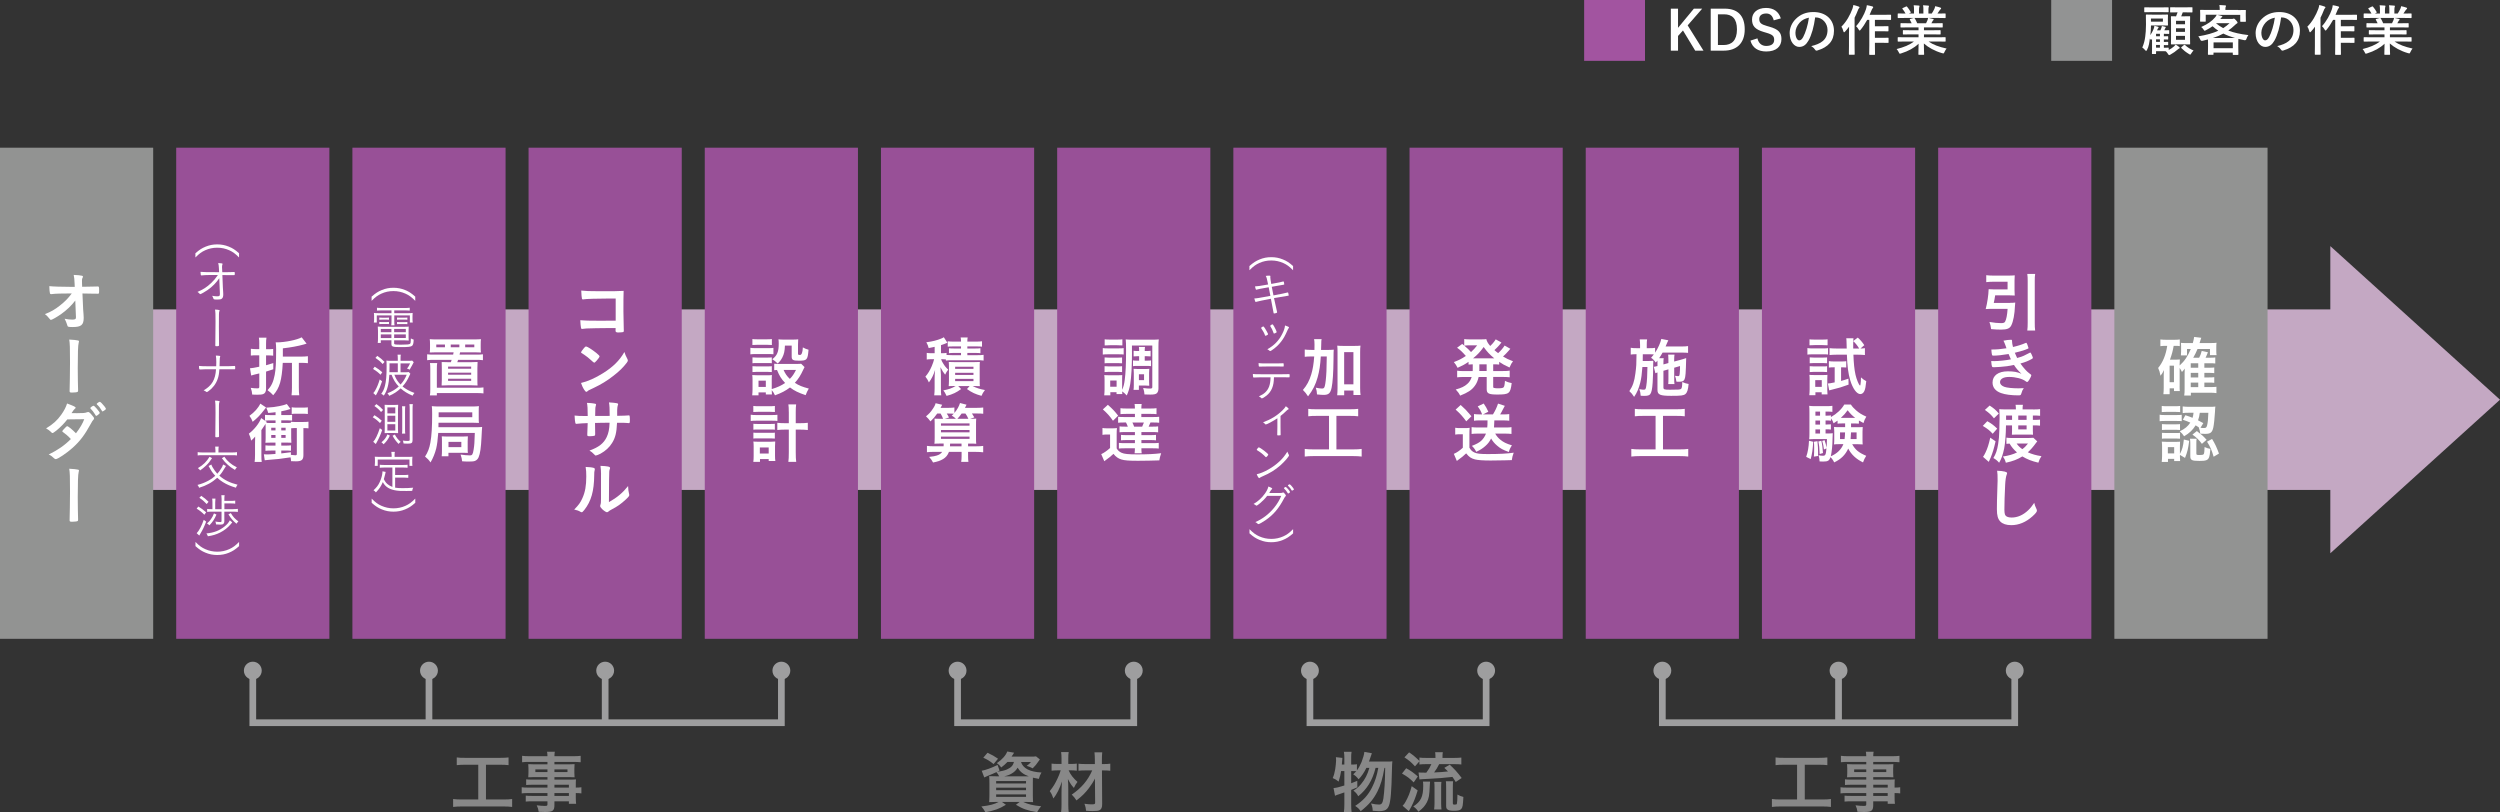 <?xml version="1.0" encoding="UTF-8"?>
<svg id="_レイヤー_2" data-name="レイヤー_2" xmlns="http://www.w3.org/2000/svg" viewBox="0 0 739.5 240.25">
  <rect x="0" y="0" width="739.5" height="240.25" fill="#333333" stroke="none"/>
  <g id="_レイヤー_3" data-name="レイヤー_3">
    <g>
      <path d="M641.51,14.78c.62-.32,1.14-.69,1.57-1.06.18-.16.3-.3.48-.53.38.21.72.46,1.02.7.13.1.18.16.18.26s-.06.16-.19.21c-.14.06-.24.13-.42.29-.61.53-1.28,1.02-2.13,1.49-.19.1-.3.16-.4.16-.11,0-.19-.11-.35-.37-.21-.32-.43-.59-.64-.77-.24-.02-.56-.02-1.01-.02h-1.86v.66c0,.14-.02.18-.14.18h-.9c-.16,0-.18-.02-.18-.18,0-.1.03-.35.03-1.26v-3.03c-.14.18-.22.26-.3.26-.06,0-.11-.06-.21-.18-.03-.05-.08-.11-.14-.18-.14,1.07-.27,2.35-.85,3.38-.1.18-.18.27-.26.27-.06,0-.14-.08-.27-.22-.29-.35-.61-.64-.85-.78.48-1.12.74-2.14.88-3.33.11-.88.21-1.9.21-3.43,0-1.87-.03-2.72-.03-2.82,0-.16.02-.18.18-.18.11,0,.56.03,1.84.03h2.5c1.3,0,1.74-.03,1.84-.03.16,0,.18.02.18.18,0,.1-.03.3-.03.94v.99c0,.64.03.85.03.96,0,.16-.02.18-.18.18-.1,0-.54-.03-1.84-.03h-3.01v.03c0,.91-.08,1.9-.19,2.83.38-.54.64-1.07.94-1.74.11-.27.22-.62.27-1.01.37.08.8.19,1.06.29.13.05.18.08.18.16s-.05.13-.11.21c-.1.11-.18.27-.37.67h.99c.13-.24.19-.42.26-.58.1-.26.16-.46.19-.7.45.08.78.16,1.01.24.11.05.16.08.16.16,0,.06-.03.11-.1.18-.05.05-.06.08-.11.19l-.24.51h.05c.88,0,1.12-.03,1.22-.03.16,0,.18.02.18.18v.74c0,.16-.02.18-.18.18-.1,0-.34-.03-1.22-.03h-.18v.74c.74,0,1.02-.03,1.1-.03.16,0,.18.02.18.18v.64c0,.14-.02.16-.18.16-.08,0-.37-.02-1.1-.03v.75c.74,0,1.02-.03,1.1-.03.16,0,.18.02.18.18v.64c0,.14-.02.16-.18.16-.08,0-.37-.02-1.1-.03v.8c.85,0,1.18-.03,1.26-.03.16,0,.18.02.18.18v.53ZM636.37,3.59c-1.36,0-1.82.03-1.92.03-.16,0-.18-.02-.18-.18v-1.1c0-.16.02-.18.18-.18.1,0,.56.03,1.92.03h3.01c1.36,0,1.82-.03,1.92-.03.16,0,.18.02.18.18v1.1c0,.16-.02.18-.18.18-.1,0-.56-.03-1.92-.03h-3.01ZM639.79,5.48h-3.54v.93h3.54v-.93ZM638.91,10.73v-.74h-1.15v.74h1.15ZM638.91,12.39v-.75h-1.15v.75h1.15ZM638.91,14.1v-.8h-1.15v.8h1.15ZM644.08,3.65c-1.42,0-1.9.03-2,.03-.14,0-.16-.02-.16-.18v-1.18c0-.16.02-.18.16-.18.1,0,.58.03,2,.03h2.27c1.44,0,1.92-.03,2.02-.03.14,0,.16.02.16.18v1.18c0,.16-.02.18-.16.18-.1,0-.58-.03-2.02-.03h-.69c-.16.45-.3.82-.46,1.18h.62c1.28,0,1.73-.03,1.84-.03.16,0,.18.02.18.18,0,.1-.03.64-.03,1.87v4.24c0,1.22.03,1.76.03,1.86,0,.18-.02.19-.18.19-.11,0-.56-.03-1.84-.03h-1.63c-1.3,0-1.74.03-1.84.03-.18,0-.19-.02-.19-.19,0-.1.03-.64.03-1.86v-4.19c0-1.28-.03-1.81-.03-1.92,0-.16.02-.18.19-.18.08,0,.43.03,1.33.03.18-.4.3-.77.45-1.18h-.05ZM643.67,6.15v1.02h2.66v-1.02h-2.66ZM646.32,9.43v-1.06h-2.66v1.06h2.66ZM646.32,10.61h-2.66v1.17h2.66v-1.17ZM646,13.34c.16-.11.21-.11.34-.02.7.67,1.58,1.23,2.51,1.62-.22.21-.45.51-.66.85-.16.26-.21.37-.32.37-.08,0-.18-.06-.37-.18-.9-.54-1.62-1.12-2.26-1.76-.11-.13-.1-.18.08-.32l.67-.56Z" fill="#fff"/>
      <path d="M662.04,2.98c1.49,0,2.02-.03,2.11-.03.16,0,.18.02.18.18,0,.1-.03.37-.03.77v.66c0,1.36.03,1.62.03,1.71,0,.16-.02.18-.18.18h-1.31c-.16,0-.18-.02-.18-.18v-1.87h-6.8c.45.08.9.21,1.3.32.14.05.22.1.22.19s-.08.16-.19.22c-.11.06-.18.16-.3.32l-.13.16h3.39c.21,0,.32-.03.4-.06.1-.03.14-.06.22-.06.1,0,.24.06.64.5.38.43.45.54.45.7,0,.13-.05.21-.21.27-.13.06-.27.19-.56.46-.64.61-1.28,1.14-1.97,1.62,1.67.64,3.62,1.07,5.96,1.34-.27.37-.45.7-.61,1.2q-.13.4-.62.3c-.61-.11-1.18-.24-1.73-.38-.02.19-.03.54-.03,1.14v1.26c0,1.66.03,2.08.03,2.16,0,.16-.02.18-.18.18h-1.3c-.16,0-.18-.02-.18-.18v-.5h-5.7v.46c0,.18-.02.19-.18.19h-1.28c-.18,0-.19-.02-.19-.19,0-.08.03-.5.03-2.13v-1.09c0-.54-.02-.91-.02-1.14-.51.14-1.02.27-1.58.4q-.5.11-.67-.3c-.16-.42-.38-.74-.61-1.01,2.45-.4,4.34-.93,5.92-1.66-.61-.4-1.17-.85-1.71-1.33-.58.42-1.23.82-1.95,1.18-.21.1-.3.16-.38.16-.1,0-.14-.08-.26-.26-.24-.38-.51-.67-.77-.85,1.97-.88,3.15-1.71,4.13-2.87.16-.21.32-.43.48-.75h-3.26v1.87c0,.16-.02.18-.18.18h-1.31c-.16,0-.18-.02-.18-.18,0-.11.03-.35.03-1.71v-.53c0-.53-.03-.78-.03-.9,0-.16.02-.18.18-.18.1,0,.62.03,2.11.03h3.52v-.26c0-.43-.02-.78-.11-1.2.56.02,1.17.05,1.71.1.18.02.26.08.26.16,0,.11-.05.19-.1.3-.05.14-.08.3-.08.66v.24h3.75ZM661.11,11.24c-1.3-.37-2.43-.8-3.44-1.31-.91.5-1.94.93-3.09,1.31h6.53ZM654.77,14.25h5.7v-1.71h-5.7v1.71ZM655.52,6.9c.64.54,1.33,1.01,2.1,1.42.67-.43,1.3-.91,1.89-1.46h-3.95l-.03.03Z" fill="#fff"/>
      <path d="M674.76,5.14c-.37,2.72-1.04,5.22-2,6.9-.69,1.2-1.52,1.84-2.72,1.84-1.41,0-2.83-1.5-2.83-4.11,0-1.54.66-3.01,1.81-4.16,1.34-1.34,3.04-2.05,5.2-2.05,3.84,0,6.1,2.37,6.1,5.55,0,2.98-1.68,4.85-4.93,5.83-.34.1-.48.03-.69-.29-.18-.27-.51-.64-1.12-1.01,2.71-.64,4.83-1.76,4.83-4.79,0-1.9-1.44-3.71-3.58-3.71h-.06ZM670.16,6.69c-.77.86-1.25,1.94-1.25,2.96,0,1.47.59,2.29,1.09,2.29.42,0,.77-.21,1.2-.98.7-1.3,1.42-3.6,1.7-5.73-1.12.22-2.02.67-2.74,1.46Z" fill="#fff"/>
      <path d="M684.75,9.91c0-.59.02-1.31.03-2.02-.37.53-.79,1.01-1.2,1.47-.11.13-.21.19-.27.19-.1,0-.16-.08-.21-.27-.13-.56-.37-1.1-.59-1.39,1.52-1.5,2.58-3.47,3.25-5.27.14-.37.22-.77.29-1.15.58.16,1.1.29,1.55.46.19.08.26.14.26.24,0,.11-.03.18-.16.29-.11.1-.19.22-.35.67-.27.7-.59,1.42-.94,2.11v8.34c0,1.57.03,2.35.03,2.43,0,.16-.02.18-.18.18h-1.36c-.16,0-.18-.02-.18-.18,0-.1.03-.86.03-2.43v-3.68ZM690.13,5.88c-.56,1.02-1.22,2.05-1.92,2.9-.14.18-.22.26-.3.26-.1,0-.18-.1-.3-.32-.24-.43-.53-.77-.77-.98,1.28-1.36,2.42-3.44,2.93-4.99.13-.4.22-.85.26-1.22.59.11,1.09.21,1.58.35.19.05.3.13.3.24s-.03.21-.14.3c-.11.1-.27.37-.42.78-.14.38-.3.78-.5,1.18h4.18c1.42,0,1.9-.03,1.98-.03.18,0,.19.02.19.19v1.17c0,.18-.02.19-.19.19-.08,0-.56-.03-1.98-.03h-2.61v1.9h2.05c1.26,0,1.68-.03,1.78-.03.16,0,.18.02.18.18v1.17c0,.16-.02.18-.18.18-.1,0-.51-.03-1.78-.03h-2.05v1.95h2.05c1.28,0,1.71-.03,1.81-.03.16,0,.18.02.18.16v1.18c0,.18-.02.19-.18.19-.1,0-.53-.03-1.81-.03h-2.05v.88c0,1.6.03,2.42.03,2.5,0,.16-.02.18-.18.18h-1.36c-.16,0-.18-.02-.18-.18,0-.1.03-.9.03-2.5v-7.67h-.64Z" fill="#fff"/>
      <path d="M701.38,12.28c-1.44,0-1.92.03-2.02.03-.18,0-.19-.02-.19-.18v-.94c0-.18.02-.19.19-.19.1,0,.58.03,2.02.03h3.95v-.86h-2.26c-1.55,0-2.11.03-2.21.03-.16,0-.16-.02-.16-.18v-.91c0-.18,0-.19.16-.19.1,0,.66.03,2.21.03h2.26v-.85h-3.01c-1.54,0-2.05.03-2.14.03-.18,0-.19-.02-.19-.16v-.94c0-.16.02-.18.19-.18.1,0,.61.03,2.14.03h.98c-.18-.38-.34-.7-.51-1.01-.08-.14-.1-.21.11-.27l1.04-.29h-2.56c-1.44,0-1.92.03-2.02.03-.18,0-.19-.02-.19-.18v-.99c0-.18.02-.19.19-.19.1,0,.58.03,2.02.03h.11c-.26-.51-.54-.91-.91-1.38-.1-.11-.06-.18.13-.27l.93-.43c.16-.08.21-.06.3.06.38.46.78,1.01,1.07,1.55.08.14.08.16-.13.27l-.38.19h1.49v-1.06c0-.56,0-.94-.1-1.39.5.02,1.12.05,1.55.1.13.02.19.06.19.14,0,.1-.03.18-.06.27-.05.11-.1.35-.1.88v1.06h1.3v-1.04c0-.58,0-.96-.1-1.41.48.02,1.1.05,1.54.11.14.02.21.06.21.14s-.03.18-.06.26c-.05.11-.1.35-.1.88v1.06h.99c.29-.45.51-.85.74-1.31.11-.24.21-.48.27-.86.56.11,1.12.27,1.55.42.14.05.21.13.21.21,0,.13-.06.19-.16.27-.11.1-.19.19-.27.3-.21.34-.43.66-.66.98h.22c1.44,0,1.92-.03,2.02-.03.16,0,.18.02.18.19v.99c0,.16-.02.18-.18.18-.1,0-.58-.03-2.02-.03h-2.8c.42.08.79.16,1.26.29.13.03.21.1.21.19,0,.11-.08.19-.18.24-.08.05-.16.22-.22.34l-.29.51h1.04c1.54,0,2.05-.03,2.14-.03.16,0,.18.02.18.18v.94c0,.14-.02.16-.18.16-.1,0-.61-.03-2.14-.03h-3.23v.85h2.54c1.57,0,2.11-.03,2.21-.03.16,0,.18.02.18.19v.91c0,.16-.02.18-.18.18-.1,0-.64-.03-2.21-.03h-2.54v.86h4.21c1.44,0,1.92-.03,2.02-.03.16,0,.18.02.18.19v.94c0,.16-.02.18-.18.18-.1,0-.58-.03-2.02-.03h-2.85c1.34.94,3.03,1.57,5.33,2.08-.21.26-.43.59-.62,1.02-.13.3-.19.42-.35.42-.08,0-.19-.03-.37-.08-2.16-.62-4.07-1.68-5.38-2.86,0,1.9.08,2.9.08,3.17,0,.16-.02.18-.18.18h-1.36c-.14,0-.16-.02-.16-.18,0-.27.05-1.2.06-3.1-1.34,1.28-3.01,2.18-5.14,2.86-.18.06-.29.1-.37.1-.14,0-.21-.11-.35-.42-.21-.42-.43-.75-.64-.96,2.13-.53,3.76-1.18,5.11-2.22h-2.59ZM707.56,6.88c.14-.27.27-.54.43-.93.08-.18.11-.34.18-.64h-4.08s.08.06.13.13c.24.4.5.88.72,1.44h2.62Z" fill="#fff"/>
    </g>
    <g>
      <g>
        <path d="M499.22,7.51l4.67,7.47h-2.45l-3.62-5.97-1.46,1.63v4.34h-2.13V2.56h2.13v5.67l4.69-5.67h2.46l-4.31,4.95Z" fill="#fff"/>
        <path d="M510.18,2.56c3.7,0,5.91,1.95,5.91,6.13s-2.46,6.29-6.19,6.29h-3.87V2.56h4.16ZM508.16,13.32h1.68c2.42,0,3.95-1.38,3.95-4.61s-1.44-4.48-3.84-4.48h-1.79v9.09Z" fill="#fff"/>
        <path d="M524.67,6.02c-.32-1.34-1.06-2.03-2.21-2.03-1.31,0-2.07.62-2.07,1.62,0,1.09.48,1.58,2.27,2.08l.66.19c2.83.77,3.63,1.84,3.63,3.67,0,2.18-1.5,3.68-4.48,3.68-2.42,0-4.1-1.06-4.69-3.22l2.07-.66c.32,1.44,1.26,2.24,2.58,2.24,1.63,0,2.37-.7,2.37-1.78s-.38-1.57-2.42-2.15l-.64-.19c-2.64-.78-3.49-1.82-3.49-3.73s1.47-3.39,4.15-3.39c2.18,0,3.71,1.02,4.37,3.09l-2.1.58Z" fill="#fff"/>
        <path d="M536.93,5.14c-.37,2.72-1.04,5.22-2,6.9-.69,1.2-1.52,1.84-2.72,1.84-1.41,0-2.83-1.5-2.83-4.11,0-1.54.66-3.01,1.81-4.16,1.34-1.34,3.04-2.05,5.2-2.05,3.84,0,6.1,2.37,6.1,5.55,0,2.98-1.68,4.85-4.93,5.83-.34.1-.48.03-.69-.29-.18-.27-.51-.64-1.12-1.01,2.71-.64,4.83-1.76,4.83-4.79,0-1.9-1.44-3.71-3.58-3.71h-.06ZM532.34,6.69c-.77.86-1.25,1.94-1.25,2.96,0,1.47.59,2.29,1.09,2.29.42,0,.77-.21,1.2-.98.7-1.3,1.42-3.6,1.7-5.73-1.12.22-2.02.67-2.74,1.46Z" fill="#fff"/>
        <path d="M546.93,9.91c0-.59.02-1.31.03-2.02-.37.53-.79,1.01-1.2,1.47-.11.13-.21.19-.27.19-.1,0-.16-.08-.21-.27-.13-.56-.37-1.1-.59-1.39,1.52-1.5,2.58-3.47,3.25-5.27.14-.37.22-.77.29-1.15.58.16,1.1.29,1.55.46.19.08.26.14.26.24,0,.11-.03.18-.16.29-.11.1-.19.22-.35.67-.27.7-.59,1.42-.94,2.11v8.34c0,1.57.03,2.35.03,2.43,0,.16-.02.18-.18.18h-1.36c-.16,0-.18-.02-.18-.18,0-.1.03-.86.03-2.43v-3.68ZM552.31,5.88c-.56,1.02-1.22,2.05-1.92,2.9-.14.18-.22.26-.3.26-.1,0-.18-.1-.3-.32-.24-.43-.53-.77-.77-.98,1.28-1.36,2.42-3.44,2.93-4.99.13-.4.22-.85.26-1.22.59.11,1.09.21,1.58.35.19.05.3.13.3.24s-.03.21-.14.3c-.11.1-.27.37-.42.78-.14.38-.3.78-.5,1.18h4.18c1.42,0,1.9-.03,1.98-.03.18,0,.19.02.19.19v1.17c0,.18-.02.19-.19.19-.08,0-.56-.03-1.98-.03h-2.61v1.9h2.05c1.26,0,1.68-.03,1.78-.03.16,0,.18.02.18.18v1.17c0,.16-.02.18-.18.18-.1,0-.51-.03-1.78-.03h-2.05v1.95h2.05c1.28,0,1.71-.03,1.81-.03.16,0,.18.02.18.16v1.18c0,.18-.02.19-.18.19-.1,0-.53-.03-1.81-.03h-2.05v.88c0,1.6.03,2.42.03,2.5,0,.16-.02.18-.18.18h-1.36c-.16,0-.18-.02-.18-.18,0-.1.03-.9.03-2.5v-7.67h-.64Z" fill="#fff"/>
        <path d="M563.55,12.28c-1.44,0-1.92.03-2.02.03-.18,0-.19-.02-.19-.18v-.94c0-.18.02-.19.19-.19.1,0,.58.03,2.02.03h3.95v-.86h-2.26c-1.55,0-2.11.03-2.21.03-.16,0-.16-.02-.16-.18v-.91c0-.18,0-.19.16-.19.1,0,.66.03,2.21.03h2.26v-.85h-3.01c-1.54,0-2.05.03-2.14.03-.18,0-.19-.02-.19-.16v-.94c0-.16.02-.18.19-.18.1,0,.61.03,2.14.03h.98c-.18-.38-.34-.7-.51-1.01-.08-.14-.1-.21.11-.27l1.04-.29h-2.56c-1.44,0-1.92.03-2.02.03-.18,0-.19-.02-.19-.18v-.99c0-.18.02-.19.19-.19.1,0,.58.03,2.02.03h.11c-.26-.51-.54-.91-.91-1.38-.1-.11-.06-.18.13-.27l.93-.43c.16-.08.21-.06.3.06.38.46.78,1.01,1.07,1.55.08.14.08.16-.13.27l-.38.19h1.49v-1.06c0-.56,0-.94-.1-1.39.5.02,1.12.05,1.55.1.13.02.19.06.19.14,0,.1-.03.18-.06.27-.05.11-.1.35-.1.88v1.06h1.3v-1.04c0-.58,0-.96-.1-1.41.48.02,1.1.05,1.54.11.14.02.21.06.21.14s-.03.18-.06.26c-.05.11-.1.35-.1.88v1.06h.99c.29-.45.51-.85.74-1.31.11-.24.21-.48.27-.86.56.11,1.12.27,1.55.42.14.05.21.13.21.21,0,.13-.06.19-.16.27-.11.1-.19.19-.27.3-.21.34-.43.66-.66.98h.22c1.44,0,1.92-.03,2.02-.03.16,0,.18.02.18.19v.99c0,.16-.02.18-.18.18-.1,0-.58-.03-2.02-.03h-2.8c.42.08.79.16,1.26.29.13.03.21.1.21.19,0,.11-.08.19-.18.24-.08.05-.16.22-.22.34l-.29.51h1.04c1.54,0,2.05-.03,2.14-.03.16,0,.18.02.18.18v.94c0,.14-.02.16-.18.16-.1,0-.61-.03-2.14-.03h-3.23v.85h2.54c1.57,0,2.11-.03,2.21-.03.16,0,.18.02.18.19v.91c0,.16-.02.18-.18.18-.1,0-.64-.03-2.21-.03h-2.54v.86h4.21c1.44,0,1.92-.03,2.02-.03.16,0,.18.02.18.19v.94c0,.16-.02.18-.18.18-.1,0-.58-.03-2.02-.03h-2.85c1.34.94,3.03,1.57,5.33,2.08-.21.26-.43.59-.62,1.02-.13.3-.19.42-.35.42-.08,0-.19-.03-.37-.08-2.16-.62-4.07-1.68-5.38-2.86,0,1.9.08,2.9.08,3.17,0,.16-.02.18-.18.18h-1.36c-.14,0-.16-.02-.16-.18,0-.27.05-1.2.06-3.1-1.34,1.28-3.01,2.18-5.14,2.86-.18.06-.29.1-.37.1-.14,0-.21-.11-.35-.42-.21-.42-.43-.75-.64-.96,2.13-.53,3.76-1.18,5.11-2.22h-2.59ZM569.73,6.88c.14-.27.27-.54.43-.93.08-.18.11-.34.18-.64h-4.08s.08.06.13.13c.24.4.5.88.72,1.44h2.62Z" fill="#fff"/>
      </g>
      <rect x="468.59" width="18" height="18" fill="#a254a0"/>
    </g>
    <rect x="606.75" width="18" height="18" fill="#929393"/>
    <g>
      <polygon points="739.5 118.23 689.31 72.8 689.31 91.52 30.3 91.52 30.3 144.93 689.31 144.93 689.31 163.66 739.5 118.23" fill="#c4a8c3"/>
      <g>
        <rect x="0" y="43.69" width="45.31" height="145.27" fill="#929392"/>
        <g>
          <path d="M22.28,88.89c-1.16,1.52-2.55,2.85-4.24,4.05-1.1.77-2.68,1.68-2.95,1.68-.17,0-.21-.04-.64-.56-.41-.52-.69-.81-1.16-1.14,1.81-.71,2.95-1.37,4.42-2.53s2.3-1.99,3.53-3.59c-2.84,0-4.86.06-5.69.17-.17.04-.27.04-.35.04-.27,0-.35-.04-.42-.21-.1-.31-.17-1.1-.19-2.16.89.12,3.8.21,6.23.21h1.29l-.04-.91c-.06-1.33-.1-1.81-.27-2.62,1.14.04,1.97.12,2.49.25.17.04.25.14.25.27s-.02.17-.14.37-.15.41-.15.85c0,.29,0,.64.02.98l.04.79c3.39-.06,3.8-.06,4.2-.08q.19-.02.33-.02c.44,0,.48.1.48,1.1s-.02,1.06-.39,1.06h-.12c-.06,0-.17,0-.33-.02h-.71c-1.14-.02-2.7-.06-3.38-.06l.21,4.74c0,.17.02.27.1,1.27.06.75.06.85.06,1.18,0,2.12-.73,2.74-3.28,2.74-.75,0-1.16-.04-1.29-.1-.19-.1-.23-.15-.39-.75-.14-.44-.35-.96-.68-1.6.93.17,1.56.25,2.24.25.95,0,1.12-.14,1.12-.83,0,0,0-.04-.02-.06l-.19-4.78Z" fill="#fff"/>
          <path d="M23.08,100.7c.19.04.29.14.29.29,0,.08-.04.25-.1.44-.19.68-.27,3.01-.27,7.41,0,1.99.06,5.96.1,6.6v.1c0,.17-.04.31-.14.37-.12.12-.95.21-1.64.21-.62,0-.73-.08-.73-.42v-.1c.04-.93.12-6.08.12-8.39,0-4.44-.04-5.59-.23-6.77,1.43.08,2.04.15,2.6.27Z" fill="#fff"/>
          <path d="M16.58,127.43c-.58.46-.89.66-1.04.66s-.17,0-.54-.39c-.35-.35-.83-.69-1.37-.98,2.06-1.25,3.3-2.37,4.49-4.05.81-1.14,1.41-2.26,1.72-3.32,2.04.77,2.53,1,2.53,1.27,0,.12-.06.17-.25.31s-.44.48-.96,1.27h.35c.68.02,1.16.02,1.27.02,1.87,0,2.35-.04,2.95-.27.15-.06.21-.08.33-.08.27,0,.54.21,1.14.93.48.54.62.77.62.98,0,.17-.06.27-.27.48-.15.15-.39.52-.68,1.08-1.81,3.3-3.16,5.11-5.34,7.08-1.72,1.56-4.44,3.39-5.03,3.39-.17,0-.33-.08-.48-.23-.58-.56-1.06-.91-1.62-1.14,2.66-1.29,4.73-2.72,6.56-4.57q-.14-.14-.56-.58c-.41-.42-.85-.79-1.83-1.52-.12-.1-.15-.15-.15-.23,0-.1.25-.39.93-1.08.33-.33.41-.39.52-.39.31,0,1.45.93,2.6,2.1,1.16-1.5,1.99-2.93,2.45-4.17q-2.2.04-5.01.06c-.89,1.16-2.01,2.3-3.3,3.36ZM29.27,122.48c-.42.37-.68.54-.79.54s-.12,0-.46-.58c-.31-.52-.77-1.12-1.22-1.56-.08-.08-.1-.12-.1-.17,0-.15.73-.69.95-.69.15,0,.39.19.96.85.52.6.89,1.12.89,1.25s-.06.21-.23.37ZM30.13,121.49c-.46-.79-.91-1.35-1.43-1.83-.08-.08-.1-.12-.1-.15,0-.1.1-.19.42-.42.25-.19.37-.23.5-.23.21.02.71.5,1.37,1.33.27.35.44.64.44.73,0,.12-.06.19-.29.37-.31.23-.6.41-.71.41-.08,0-.14-.04-.21-.19Z" fill="#fff"/>
          <path d="M23.08,138.91c.19.04.29.14.29.29,0,.08-.04.25-.1.44-.19.68-.27,3.01-.27,7.41,0,1.99.06,5.96.1,6.6v.1c0,.17-.04.31-.14.37-.12.12-.95.21-1.64.21-.62,0-.73-.08-.73-.42v-.1c.04-.93.12-6.08.12-8.39,0-4.44-.04-5.59-.23-6.77,1.43.08,2.04.15,2.6.27Z" fill="#fff"/>
        </g>
      </g>
      <g>
        <rect x="52.12" y="43.69" width="45.31" height="145.27" fill="#985097"/>
        <g>
          <path d="M76.7,101.78c0-.83-.02-1.31-.12-1.89h2.24c-.1.58-.12,1.04-.12,1.87v1.54h.68c.5,0,.91-.02,1.43-.08v1.99c-.54-.06-.93-.08-1.43-.08h-.68v2.91c1.06-.29,1.23-.35,2.14-.64v1.83q-1.52.5-2.14.69v5.13c0,.79-.29,1.31-.85,1.52-.37.14-.93.19-1.79.19-.39,0-.71-.02-1.45-.04-.08-.81-.17-1.25-.44-1.99.75.1,1.37.15,1.95.15.46,0,.58-.1.58-.5v-3.92q-.33.08-1.45.35c-.48.12-.66.17-.95.27l-.35-2.14c.62-.04,1.22-.14,2.74-.46v-3.38h-1.06c-.48,0-.91.02-1.43.08v-2.01c.48.06.91.1,1.45.1h1.04v-1.52ZM83.64,107.35c-.12,2.47-.39,4.49-.79,5.88-.44,1.47-1,2.49-2.03,3.68-.52-.58-.96-.96-1.68-1.49,1.16-1.25,1.7-2.41,2.12-4.53.31-1.64.42-3.65.42-7.5,0-.98-.04-1.58-.12-2.14.19.02.31.02.37.02,2.37,0,5.96-.73,7.31-1.49l1.45,1.87q-.31.1-.91.27c-1.54.44-3.86.87-6.11,1.12v2.45h5.21c.96,0,1.58-.04,2.2-.12v2.06c-.56-.06-1.2-.1-2.04-.1h-.64v7.25c0,1.02.04,1.74.12,2.35h-2.28c.08-.71.12-1.41.12-2.35v-7.25h-2.72Z" fill="#fff"/>
          <path d="M81.5,121.92c-.81.12-1.12.14-2.16.23-.14-.48-.33-1.04-.58-1.56,1.95-.14,2.68-.21,3.84-.46,1.06-.21,1.54-.35,2.24-.62l1.1,1.47c-1.06.33-1.58.46-2.74.68v1.12h2.16c.42,0,.68-.02,1.04-.08v1.7c-.35-.04-.64-.06-1.16-.06h-2.04v.77h2.06c.35,0,.54,0,.77-.04v-.33c.39.06.56.08,1.06.08h2.66c.71,0,1.04-.02,1.5-.08v1.97c-.48-.06-.79-.08-1.5-.08v7.98c0,1.41-.52,1.85-2.2,1.85-.29,0-.46,0-1.45-.04-.04-.52-.06-.73-.15-1.14-2.91.44-4.19.6-6.52.75-.54.04-.68.06-1.12.12l-.25-1.77c.17.02.21.02.42.02.06,0,.21.02.42.02h.14c.52,0,.89-.02,2.45-.14v-1h-1.39c-.6,0-1.06.02-1.58.08v-1.62c.48.06.95.08,1.58.08h1.39v-.89h-1.56c-.44,0-.98.02-1.43.04.06-.37.08-.85.08-1.35v-3.2c0-.39,0-.62-.04-1.04q-.06.08-.35.56c-.27.44-.56.87-.87,1.27v7.33c0,1.04.02,1.56.1,2.1h-2.1c.08-.58.12-1.16.12-2.16v-3.16c0-.77,0-1.16.04-2.18-.39.46-.56.64-1.18,1.2-.21-.93-.35-1.33-.69-2.06,1.58-1.18,3.05-3.03,3.65-4.61l1.68,1.14c-.08.12-.1.15-.17.27.29.04.52.04.83.04h1.91v-.77h-2.06c-.37,0-.6.02-1.06.08v-1.72c.5.06.87.08,1.58.08h1.54v-.85ZM78.69,120.53q-.12.15-.54.71c-1.14,1.49-2.06,2.45-3.41,3.53-.25-.69-.52-1.2-.96-1.77,1.47-1.04,2.62-2.33,3.22-3.61l1.7,1.14ZM80.23,126.53v.79h1.27v-.79h-1.27ZM80.23,128.67v.85h1.27v-.85h-1.27ZM83.2,127.32h1.29v-.79h-1.29v.79ZM86.05,134.55c.42.06,1.1.12,1.31.12.31,0,.44-.1.44-.35v-7.7h-.71c-.44,0-.71.02-.96.06v2.91c0,.54.02.96.06,1.37-.42-.02-.95-.04-1.37-.04h-1.62v.89h1.29c.66,0,1.06-.02,1.58-.08v1.6c-.66-.06-.77-.06-1.58-.06h-1.29v.85q.79-.08,2.85-.35v.77ZM83.2,129.52h1.29v-.85h-1.29v.85ZM91.05,122.46c-.44-.06-.85-.08-1.47-.08h-2.31c-.39,0-.66.02-.98.08v-1.99c.41.08.77.1,1.41.1h1.91c.73,0,1.08-.02,1.45-.08v1.97Z" fill="#fff"/>
          <path d="M57.81,74.91c1.2-1.05,1.88-1.48,3.01-1.95,1.12-.46,2.21-.67,3.43-.67s2.33.21,3.45.67c1.13.46,1.81.9,3.01,1.95v1.25c-1.18-1.18-1.82-1.64-2.89-2.13-1.12-.5-2.28-.76-3.57-.76s-2.44.25-3.56.76c-1.06.49-1.71.95-2.89,2.13v-1.25Z" fill="#fff"/>
          <path d="M64.88,82.27c-.91,1.37-2.09,2.56-3.53,3.56-.78.53-1.92,1.18-2.12,1.18-.08,0-.1-.01-.29-.24-.15-.15-.31-.29-.53-.42,1.71-.73,2.83-1.46,4.05-2.63.83-.8,1.18-1.2,2-2.38h-2.21c-1.06,0-2.21.06-2.66.13h-.03c-.17,0-.22-.24-.25-1.06.87.08,1.86.1,5.21.1h.29l-.06-1.2c-.03-.64-.07-.98-.2-1.5,1.01.04,1.3.11,1.3.27q0,.06-.07.18c-.06.15-.1.38-.1.66v.13l.07,1.47c1.78,0,3.08-.03,3.47-.07h.03c.17,0,.21.08.21.43,0,.45-.03.5-.22.5h-.2c-.06,0-1.15-.01-3.26-.01l.15,3.7c.01.15.06.78.07,1.12.04.48.04.6.04.83,0,.7-.11,1.06-.42,1.32-.24.2-.57.27-1.32.27-.69,0-.97-.03-1.05-.1-.07-.06-.08-.07-.17-.34-.07-.22-.17-.42-.34-.67.62.1,1.11.15,1.43.15.74,0,.87-.1.87-.7v-.11l-.18-4.54Z" fill="#fff"/>
          <path d="M64.81,91.69c.11.03.15.08.15.17q0,.07-.07.21c-.14.31-.14.45-.14,4.57,0,2.34.01,3.81.04,5.32v.18c0,.2-.18.27-.69.27-.41,0-.42-.01-.42-.42,0-.03,0-.1.01-.22.01-.45.06-4.27.06-6.57s-.01-2.76-.15-3.63c.39,0,.97.06,1.2.13Z" fill="#fff"/>
          <path d="M64.1,105.18c.84.04,1.05.08,1.05.27,0,.04-.01.08-.06.18-.07.17-.1.42-.11,1.29-.01.41-.03.99-.04,1.41,3.14-.01,3.47-.01,4.38-.08h.08c.15,0,.18.07.18.53,0,.42-.01.45-.25.45h-.13s-1.46,0-4.31-.01c-.08,1.29-.2,2-.5,2.87-.5,1.46-1.46,2.72-2.72,3.61-.31.21-.41.27-.5.27-.06,0-.1-.01-.17-.07-.22-.18-.43-.31-.77-.43,2.47-1.43,3.47-3.14,3.67-6.25h-.49c-2.58,0-3.29.01-4.22.08h-.04c-.22,0-.29-.22-.29-1.06.64.07,1.46.1,2.69.1h2.4c.01-.42.03-.78.03-1.19,0-.84-.03-1.32-.13-1.97h.25Z" fill="#fff"/>
          <path d="M64.81,118.62c.11.03.15.08.15.17q0,.07-.07.21c-.14.31-.14.45-.14,4.57,0,2.34.01,3.81.04,5.32v.18c0,.2-.18.27-.69.27-.41,0-.42-.01-.42-.42,0-.03,0-.1.01-.22.01-.45.06-4.27.06-6.57s-.01-2.76-.15-3.63c.39,0,.97.06,1.2.13Z" fill="#fff"/>
          <path d="M66.86,137.83c-1.09,1.81-1.29,2.1-1.98,2.87,1.48,1.3,3.1,2.1,5.39,2.68-.27.35-.34.49-.48.88-1.57-.45-2.66-.92-3.85-1.65-.64-.41-1.15-.78-1.68-1.29-1.53,1.39-3.18,2.3-5.36,2.96-.11-.34-.22-.5-.49-.84,1.3-.34,2.17-.69,3.31-1.3.78-.42,1.25-.77,1.95-1.41-.91-1.02-1.04-1.19-1.98-2.9l.83-.42c.11.31.21.55.36.8.34.59.95,1.46,1.39,1.92.45-.46.7-.81,1.26-1.71.2-.32.34-.62.46-1.02l.87.45ZM63.73,133.24c0-.42-.03-.8-.08-1.13h1.05c-.06.25-.08.62-.08,1.13v.6h3.95c.69,0,1.16-.03,1.53-.1v.98c-.31-.06-.81-.08-1.53-.08h-8.59c-.74,0-1.13.01-1.51.08v-.98c.38.07.84.1,1.51.1h3.75v-.6ZM62.72,135.52c-.64,1.01-1.05,1.51-1.76,2.19-.62.59-1.08.95-1.76,1.43-.2-.27-.35-.43-.67-.67,1.61-.95,2.56-1.89,3.45-3.36l.76.42ZM66.35,135.09c.56.81.9,1.19,1.55,1.74.67.57,1.16.9,2.17,1.41-.24.24-.41.45-.57.76-1.01-.59-1.48-.94-2.14-1.53-.66-.59-1.04-1.02-1.72-1.93l.71-.45Z" fill="#fff"/>
          <path d="M58.67,149.83c.87.53,1.33.87,2.31,1.7l-.53.74c-.83-.83-1.34-1.23-2.28-1.81l.5-.63ZM60.99,154.28c-.57,1.5-1.06,2.51-1.77,3.66-.14.24-.18.31-.27.48l-.77-.7c.73-.77,1.46-2.14,2.09-3.96l.71.53ZM59.53,146.67c.92.62,1.39.99,2.16,1.76l-.55.67c-.76-.81-1.26-1.25-2.17-1.85l.56-.59ZM68.7,154.52q-.08.08-.5.6c-.84.98-1.85,1.78-3.07,2.4-1.15.57-2.14.88-3.64,1.11-.15-.39-.22-.53-.43-.84,2.21-.21,3.85-.84,5.38-2.07.71-.57,1.18-1.11,1.54-1.81l.73.62ZM64.03,152.21c-.63,1.43-1.09,2.14-2.09,3.19-.25-.27-.35-.34-.71-.56.59-.52.83-.78,1.19-1.3.39-.56.57-.91.87-1.68l.74.35ZM68.96,150.6c.63,0,1.04-.03,1.4-.08v.91c-.39-.06-.85-.08-1.37-.08h-2.63v2.86c0,.34-.08.55-.27.73-.17.17-.43.24-.97.24-.36,0-.8-.03-1.22-.06-.01-.32-.07-.55-.2-.85.6.11,1.06.15,1.41.15s.42-.07.42-.35v-2.72h-2.96c-.62,0-.91.01-1.29.07v-.88c.35.06.64.07,1.27.07h.29v-1.98c0-.46-.03-.8-.08-1.15h.97c-.04.34-.07.69-.07,1.15v1.98h1.89v-3c0-.45-.03-.8-.07-1.13h.97c-.06.32-.08.69-.08,1.16v.52h2.02c.5,0,.85-.03,1.19-.08v.91c-.38-.06-.7-.08-1.2-.08h-2v1.71h2.58ZM68.27,151.76c.67,1.12,1.2,1.71,2.24,2.47-.25.25-.35.38-.56.69-1.04-.88-1.62-1.55-2.38-2.77l.7-.38Z" fill="#fff"/>
          <path d="M57.81,160.3c1.18,1.18,1.82,1.64,2.89,2.13,1.12.5,2.3.76,3.56.76s2.45-.25,3.57-.76c1.06-.49,1.71-.95,2.89-2.13v1.25c-1.2,1.05-1.88,1.48-3.01,1.95-1.12.46-2.23.67-3.45.67s-2.31-.21-3.43-.67c-1.13-.46-1.81-.9-3.01-1.95v-1.25Z" fill="#fff"/>
        </g>
      </g>
      <g>
        <rect x="104.24" y="43.69" width="45.31" height="145.27" fill="#985097"/>
        <g>
          <path d="M129.03,104.21c-.81,0-1.54.02-1.91.06.06-.42.08-.81.08-1.45v-.98c0-.66-.02-1.04-.08-1.52.58.06,1.27.08,2.08.08h11.01c.81,0,1.72-.04,2.06-.08-.06.48-.08.83-.08,1.52v.98c0,.69.02,1,.08,1.45-.41-.04-.98-.06-1.91-.06h-4.26c-.1.37-.1.39-.17.69h4.82c.98,0,1.5-.02,2.1-.1v1.74c-.71-.08-1.14-.1-2.1-.1h-5.25q-.1.31-.23.69h4.28c.71,0,1.33-.02,1.72-.06-.04.41-.06.93-.06,1.79v3.51c0,.96.02,1.31.06,1.66-.71-.04-1.06-.06-1.79-.06h-7.06c-.73,0-1.06.02-1.79.06.04-.5.06-.95.06-1.66v-3.51c0-.85-.02-1.37-.04-1.77.48.04.83.04,1.68.04h1.04q.1-.27.23-.69h-5.13c-.98,0-1.41.02-2.12.1v-1.74c.6.08,1.14.1,2.12.1h5.57c.08-.35.1-.44.14-.69h-5.15ZM140.91,114.7c.98,0,1.45-.02,2.1-.1v1.77c-.62-.08-1.16-.1-2.1-.1h-11.69v.69h-2.06c.1-.54.12-.98.12-1.81v-6.09c0-.71-.02-1.16-.1-1.66h2.14c-.08.52-.1.87-.1,1.64v5.65h11.69ZM131.62,101.91h-2.57v.81h2.57v-.81ZM132.54,109.07h6.83v-.62h-6.83v.62ZM132.54,110.84h6.83v-.6h-6.83v.6ZM132.54,112.66h6.83v-.64h-6.83v.64ZM135.88,101.91h-2.55v.81h2.55v-.81ZM140.3,102.72v-.81h-2.7v.81h2.7Z" fill="#fff"/>
          <path d="M129.63,128.09c-.15,2.04-.33,3.41-.6,4.57-.35,1.41-.96,2.93-1.68,4.13-.46-.68-.93-1.18-1.62-1.74.83-1.25,1.29-2.49,1.58-4.15.37-2.06.52-4.63.52-8.37,0-1.43-.02-1.83-.1-2.39.69.08,1.31.1,2.41.1h9.39c.89,0,1.52-.02,2.14-.1-.06.42-.06.79-.06,1.54v1.93c0,.79,0,1.1.06,1.49-.62-.04-1.14-.06-2.03-.06h-9.93l-.02,1.33h11.15c.87,0,1.29-.02,1.77-.08q0,.14-.02.39s-.02.12-.02.25c0,.04-.02.23-.04.54-.04.35-.06,1.02-.1,1.93-.14,2.95-.39,4.78-.85,5.84-.21.52-.6.91-1.08,1.1-.35.14-.87.19-1.77.19-.77,0-1.39-.02-2.03-.08-.06-.66-.19-1.2-.46-1.99,1,.15,2.01.25,2.76.25.69,0,.87-.29,1.1-1.72.21-1.25.27-2.2.35-4.92h-10.84ZM139.7,123.4v-1.43h-9.95v1.43h9.95ZM130.65,134.97c.06-.5.08-1,.08-1.54v-3.03c0-.68-.02-.93-.06-1.33.44.04.83.06,1.52.06h4.74c.69,0,1.04-.02,1.47-.06-.04.42-.06.77-.06,1.41v2.14c0,.71,0,1,.06,1.35-.41-.04-.68-.04-1.49-.04h-4.26v1.04h-2.01ZM132.66,132.27h3.8v-1.56h-3.8v1.56Z" fill="#fff"/>
          <path d="M109.93,87.74c1.2-1.05,1.88-1.48,3.01-1.95,1.12-.46,2.21-.67,3.43-.67s2.33.21,3.45.67c1.13.46,1.81.9,3.01,1.95v1.25c-1.18-1.18-1.82-1.64-2.89-2.13-1.12-.5-2.28-.76-3.57-.76s-2.44.25-3.56.76c-1.06.49-1.71.95-2.89,2.13v-1.25Z" fill="#fff"/>
          <path d="M112.84,91.81c-.55,0-.87.01-1.33.06v-.84c.42.06.83.08,1.37.08h6.98c.59,0,.95-.03,1.34-.08v.84c-.43-.04-.7-.06-1.3-.06h-3.28v.83h3.98c.73,0,1.12-.01,1.46-.07-.03.32-.04.59-.04,1.02v.8c0,.41.01.64.07,1.01h-.85v-2.1h-4.61v1.61c0,.67.01.95.07,1.32h-.97c.06-.34.08-.7.08-1.32v-1.61h-4.36v2.1h-.87c.06-.32.08-.6.08-1.01v-.8c0-.42-.01-.69-.06-1.02.34.06.74.07,1.47.07h3.73v-.83h-2.97ZM112.64,100.67v.76h-.91c.06-.34.08-.73.08-1.15v-2.48c0-.49-.03-.87-.06-1.2.35.04.63.06,1.16.06h6.77c.56,0,.88-.01,1.22-.06-.03.32-.04.69-.04,1.2v1.96c0,.43,0,.69.04.97-.39-.04-.7-.06-1.23-.06h-3.08v.92c0,.32.27.36,2.16.36,1.6,0,2.31-.07,2.54-.25.18-.14.24-.53.25-1.6.29.17.32.18.83.36-.03,1.08-.17,1.61-.5,1.85-.38.28-1.15.36-3.25.36-2.48,0-2.83-.11-2.83-.9v-1.12h-3.14ZM112.2,93.94c.28.03.41.04.81.04h1.25c.35,0,.56-.01.8-.04v.64c-.22-.03-.46-.04-.8-.04h-1.25c-.35,0-.6.01-.81.04v-.64ZM112.2,95.23c.22.03.43.04.81.04h1.25c.34,0,.56-.01.8-.04v.64c-.22-.03-.45-.04-.8-.04h-1.25c-.36,0-.6.01-.81.04v-.64ZM112.64,97.3v.97h3.14v-.97h-3.14ZM112.64,98.92v1.08h3.14v-1.08h-3.14ZM120.04,98.27v-.97h-3.45v.97h3.45ZM120.04,99.99v-1.08h-3.45v1.08h3.45ZM117.44,93.93c.22.03.43.04.81.04h1.47c.34,0,.55-.01.78-.04v.64c-.24-.03-.45-.04-.78-.04h-1.47c-.35,0-.57.01-.81.04v-.64ZM117.44,95.25c.22.03.43.04.81.04h1.47c.32,0,.55-.01.78-.04v.64c-.21-.03-.45-.04-.78-.04h-1.47c-.38,0-.59.01-.81.04v-.64Z" fill="#fff"/>
          <path d="M110.84,108.47c.91.56,1.47.97,2.24,1.64l-.52.74c-.73-.73-1.25-1.13-2.21-1.72l.49-.66ZM113.02,112.77c-.48,1.43-.83,2.31-1.39,3.36q-.06.13-.27.49s-.07.13-.18.34l-.76-.69c.25-.28.34-.38.56-.77.53-.92.94-1.92,1.34-3.26l.69.53ZM113.18,107.68c-.67-.74-1.25-1.23-2.13-1.82l.56-.6c.85.59,1.4,1.04,2.14,1.79l-.57.63ZM115.17,110.84c-.14,2.89-.62,4.68-1.64,6.19-.25-.25-.42-.36-.76-.53.55-.76.84-1.37,1.09-2.35.35-1.32.5-3.01.5-5.74,0-.87-.01-1.36-.06-1.75.28.06.7.07,1.32.07h2.05v-.49c0-.67-.03-1.02-.08-1.33h.97c-.06.27-.08.63-.08,1.33v.49h2.21c.7,0,1.01-.01,1.23-.07l.46.48c-.1.15-.13.2-.43.83-.21.43-.49.91-.78,1.39-.28-.17-.41-.22-.77-.32.42-.56.62-.91.9-1.54h-2.82v2.62h1.34c.56,0,.84-.01,1.08-.07l.48.5c-.1.2-.15.29-.29.62-.56,1.26-1.13,2.16-2.02,3.15.95.78,2.06,1.39,3.53,1.92-.28.32-.38.46-.55.81-1.51-.63-2.52-1.26-3.54-2.17-.99.95-1.99,1.6-3.38,2.21-.13-.29-.27-.49-.53-.76,1.34-.52,2.33-1.09,3.35-2-.98-1.02-1.57-2-2.12-3.47h-.66ZM117.67,110.09v-2.62h-2.45v.97c0,.52,0,.97-.03,1.65h2.48ZM116.65,110.84c.5,1.29.95,1.99,1.83,2.91.83-.9,1.3-1.67,1.83-2.91h-3.67Z" fill="#fff"/>
          <path d="M110.77,122.81c.9.56,1.41.95,2.16,1.64l-.53.7c-.74-.77-1.27-1.2-2.14-1.72l.52-.62ZM113.05,127.18c-.49,1.44-.94,2.48-1.58,3.6-.17.31-.22.41-.31.57l-.76-.67c.6-.6,1.33-2.1,1.95-4.02l.7.52ZM111.33,119.52c.88.62,1.37,1.05,1.98,1.74l-.6.62c-.59-.73-1.11-1.19-1.96-1.78l.59-.57ZM115.32,128.86c-.53,1.11-.95,1.69-1.85,2.56-.27-.29-.39-.41-.64-.59.92-.77,1.3-1.27,1.78-2.34l.71.36ZM114.89,128.08c-.48,0-.84.01-1.12.04.03-.35.04-.62.04-1.39v-5.77c0-.45-.01-.92-.04-1.22.29.03.57.04,1.08.04h1.82c.43,0,.77-.01,1.11-.04-.04.39-.06.76-.06,1.36v5.72c0,.57.01.97.04,1.3-.38-.03-.78-.04-1.2-.04h-1.67ZM114.59,122.28h2.34v-1.77h-2.34v1.77ZM114.59,124.77h2.34v-1.79h-2.34v1.79ZM114.59,127.36h2.34v-1.89h-2.34v1.89ZM116.79,128.53c.52.97.92,1.47,1.74,2.19-.24.15-.38.28-.64.59-.78-.83-1.2-1.39-1.77-2.41l.67-.36ZM118.91,128.25c.06-.36.07-.74.07-1.39v-5.32c0-.62-.01-.98-.07-1.37h.97c-.06.38-.07.73-.07,1.39v5.31c0,.67.01,1.04.06,1.39h-.95ZM122.03,130.21c0,.83-.28,1.02-1.46,1.02-.32,0-.85-.01-1.19-.04-.06-.41-.11-.56-.22-.87.48.07.97.11,1.33.11.6,0,.7-.04.7-.35v-8.96c0-.69-.01-1.11-.08-1.58h1.01c-.06.39-.08.83-.08,1.58v9.09Z" fill="#fff"/>
          <path d="M116.05,138.3h-2.38c-.57,0-.94.03-1.33.07v-.9c.36.04.73.07,1.33.07h5.56c.59,0,.97-.03,1.33-.07v.9c-.36-.04-.76-.07-1.33-.07h-2.35v2.21h2.59c.6,0,.95-.03,1.3-.08v.91c-.39-.04-.76-.07-1.3-.07h-2.59v2.98c.6.1,1.18.14,2.2.14,1.16,0,1.97-.03,3.14-.13-.17.35-.22.53-.29.94-1.16.03-1.25.03-1.62.03-1.99,0-2.27-.01-2.94-.11-2.1-.29-3.4-1.08-4.13-2.52-.56,1.29-1.02,1.99-2.05,3.05-.24-.29-.32-.38-.7-.63.94-.88,1.37-1.44,1.82-2.4.46-.94.83-2.31.83-3.08,0-.04,0-.07-.01-.13l.95.18q-.06.2-.15.7c-.07.32-.28,1.15-.38,1.44.36.73.59,1.04,1.08,1.47.38.32.83.59,1.44.83v-5.74ZM115.84,134.51c0-.31-.03-.53-.08-.84h1.04c-.06.31-.08.53-.08.84v.64h3.92c.53,0,.94-.01,1.36-.06-.04.28-.06.55-.06.91v.85c0,.41.01.66.06.95h-.88v-1.88h-9.39v1.88h-.88c.04-.31.06-.53.06-.95v-.85c0-.34-.01-.66-.06-.91.42.04.83.06,1.34.06h3.66v-.64Z" fill="#fff"/>
          <path d="M109.93,147.48c1.18,1.18,1.82,1.64,2.89,2.13,1.12.5,2.3.76,3.56.76s2.45-.25,3.57-.76c1.06-.49,1.71-.95,2.89-2.13v1.25c-1.2,1.05-1.88,1.48-3.01,1.95-1.12.46-2.23.67-3.45.67s-2.31-.21-3.43-.67c-1.13-.46-1.81-.9-3.01-1.95v-1.25Z" fill="#fff"/>
        </g>
      </g>
      <g>
        <rect x="156.35" y="43.69" width="45.31" height="145.27" fill="#985097"/>
        <g>
          <path d="M182.11,88.3h-1.77c-3.53,0-7.12.12-7.6.23-.1.02-.15.04-.17.04l-.1-.02-.08.02c-.21-.06-.21-.08-.25-.23-.1-.46-.14-.98-.21-2.39,1.14.14,2.53.19,5.17.19,5.05,0,5.46,0,7.37-.1-.06,1.87-.06,2.95-.06,6.13,0,1.12.06,4.51.1,5.19.02.29.02.31.02.41,0,.25-.06.41-.19.46-.12.04-.98.12-1.49.12q-.77,0-.77-.46,0-.08.02-.85h-1.91c-2.12,0-5.98.08-6.73.12-.46.04-.73.06-1.1.12-.06.02-.12.02-.17.02-.21,0-.29-.08-.35-.48-.08-.37-.14-1.08-.19-2.1,1.29.12,2.57.15,5.61.15q2.04,0,4.86-.02v-6.54Z" fill="#fff"/>
          <path d="M185.58,106.19c.1.19.14.33.14.44,0,.19-.08.33-.33.68-1.06,1.39-2.2,2.51-3.92,3.84-1.93,1.5-3.57,2.51-5.88,3.61-1.49.69-1.56.73-1.79.95-.15.15-.23.19-.35.19-.17,0-.33-.15-.62-.58-.39-.58-.75-1.37-.96-2.04,1.95-.44,4.28-1.49,6.54-2.91,2.97-1.87,4.84-3.72,6.29-6.25.21.71.39,1.1.89,2.08ZM172.74,102.95c.33-.37.46-.46.64-.46.37.02,1.81.95,3.01,1.91.73.6.96.85.96,1.04,0,.14-.35.66-.81,1.18-.42.48-.64.66-.79.66q-.14,0-.93-.75c-.5-.48-1.5-1.29-2.01-1.6q-.68-.44-.81-.52c-.08-.06-.12-.12-.12-.17,0-.17.37-.71.85-1.27Z" fill="#fff"/>
          <path d="M173.85,123.05c0-2.14-.08-3.26-.23-3.88q.35.02,1.1.06c.23,0,1.27.17,1.41.21.14.06.19.14.19.25q0,.1-.12.5c-.1.27-.12.68-.15,2.85.48,0,1.91,0,4.3-.02,0-2.2-.06-3.07-.21-3.99,1.04.06,1.62.12,2.18.21.41.06.52.14.52.31,0,.14-.02.19-.14.5-.06.14-.12.73-.14,1.35v1.6c1.95-.04,2.68-.06,3.26-.12.08-.02.14-.02.19-.02.1,0,.17.04.21.1.06.12.1.58.1,1.2,0,.91-.04,1-.33,1t-.46-.04c-.66-.06-.81-.06-3.01-.06-.12,2.89-.5,4.44-1.47,5.98-.83,1.33-1.91,2.31-3.39,3.14-.52.29-1.22.56-1.41.56-.17,0-.19-.02-.6-.44-.42-.46-.69-.66-1.29-1.02,2.78-1,4.22-2.14,5.11-4.01.54-1.16.77-2.3.85-4.22h-1.25c-.17,0-.71,0-1.5.02-.35.02-.87.02-1.56.04q0,1.37.04,3.11v.25c0,.27-.06.37-.27.44-.23.06-.83.12-1.29.12-.68,0-.77-.06-.77-.41v-.29c.08-1.76.1-2.06.12-3.18-1,.02-2.78.14-3.24.21-.04.02-.08.02-.12.02-.15,0-.25-.08-.29-.25-.1-.33-.19-1.25-.23-2.22.98.12,1.54.14,3.14.14h.75Z" fill="#fff"/>
          <path d="M175.72,138.44c.15.06.23.17.23.33,0,.08,0,.12-.04.27-.12.42-.14.73-.14,1.5-.04,4.71-.89,7.71-2.91,10.28-.44.54-.62.71-.81.71-.08,0-.17-.04-.33-.12-.52-.33-1-.5-1.87-.69,1.33-1.35,1.85-2.06,2.43-3.38.81-1.81,1.14-3.65,1.14-6.4,0-1.27-.04-1.85-.19-2.82,1.08.02,1.97.14,2.49.31ZM177.79,140.31c0-.95-.06-1.7-.17-2.51,2.08.08,2.84.23,2.84.62,0,.12-.02.17-.1.39-.06.12-.12.42-.14.71q-.06.52-.1,9.01c2.45-1.39,4.05-2.72,5.67-4.76.04,1,.12,1.74.29,2.31.06.17.06.23.06.33,0,.31-.19.56-1.08,1.39-1.43,1.31-2.39,1.99-4.19,2.93-.42.21-.68.39-.91.6-.14.12-.31.19-.44.19-.23,0-.93-.46-1.43-.95-.39-.39-.56-.68-.56-.93,0-.1.02-.15.08-.33.14-.37.17-.71.17-1.77v-7.23Z" fill="#fff"/>
        </g>
      </g>
      <g>
        <rect x="208.47" y="43.69" width="45.31" height="145.27" fill="#985097"/>
        <g>
          <path d="M221.96,102.88c.44.08.79.1,1.49.1h3.84c.77,0,1.06-.02,1.49-.08v1.89c-.39-.04-.64-.06-1.41-.06h-3.92c-.64,0-1.02.02-1.49.08v-1.93ZM237.99,108.57q-.14.21-.37.75c-.79,1.72-1.5,2.84-2.51,3.92,1.25.81,2.1,1.14,4.13,1.7-.42.73-.66,1.2-.93,1.95-2.16-.73-3.36-1.31-4.63-2.28-1.25.96-2.55,1.64-4.44,2.33-.31-.68-.58-1.1-.96-1.54,0,.62.02.77.06,1.29h-1.81v-.62h-2.16v.87h-1.87c.06-.56.1-1.16.1-1.79v-2.74c0-.6-.02-1-.08-1.47.48.04.83.06,1.41.06h3.16c.73,0,.91,0,1.25-.06-.04.37-.06.66-.06,1.35v2.8c1.68-.5,2.87-1.06,3.95-1.81-1.14-1.22-1.66-2.04-2.39-3.84-.31,0-.54.02-.83.06v-1.93c.37.06.69.08,1.2.08h5.46c.71,0,1.04-.02,1.29-.06l1.02.98ZM222.56,100.29c.48.06.79.08,1.54.08h2.68c.75,0,1.06-.02,1.54-.08v1.76c-.54-.04-.89-.06-1.54-.06h-2.68c-.66,0-1.06.02-1.54.06v-1.76ZM222.58,105.71c.37.04.64.06,1.22.06h3.32c.6,0,.83-.02,1.18-.06v1.74c-.44-.06-.64-.06-1.18-.06h-3.32c-.62,0-.81,0-1.22.06v-1.74ZM222.58,108.32c.37.04.64.06,1.22.06h3.3c.62,0,.85-.02,1.2-.06v1.74c-.39-.04-.64-.06-1.22-.06h-3.3c-.56,0-.85.02-1.2.06v-1.74ZM224.37,114.45h2.16v-1.85h-2.16v1.85ZM232.18,102.24c-.06,1.6-.25,2.49-.77,3.51-.39.73-.73,1.2-1.37,1.77-.54-.52-1.08-.96-1.6-1.27,1.45-1.08,1.91-2.22,1.91-4.61,0-.62-.02-.79-.08-1.27.48.06.91.08,1.45.08h2.85c.62,0,1.08-.02,1.54-.08-.04.42-.06.89-.06,1.56v2.74c0,.25.14.33.58.33q.75,0,.85-2.24c.58.33,1.06.52,1.68.69-.25,3.01-.44,3.24-2.8,3.24-1.79,0-2.18-.21-2.18-1.2v-3.26h-2.01ZM231.78,109.42c.46,1.08.98,1.83,1.85,2.66.81-.83,1.18-1.39,1.83-2.66h-3.68Z" fill="#fff"/>
          <path d="M222.06,122.67c.46.08.89.1,1.56.1h4.78c.69,0,1.12-.02,1.56-.08v1.83c-.46-.06-.79-.08-1.56-.08h-4.78c-.62,0-1,.02-1.56.08v-1.85ZM222.83,120.08c.46.06.83.08,1.6.08h3.2c.75,0,1.1-.02,1.58-.08v1.79c-.48-.04-.87-.06-1.58-.06h-3.2c-.68,0-1.16.02-1.6.06v-1.79ZM224.8,136.63h-1.97c.08-.54.1-1.06.1-1.76v-2.84c0-.58-.02-.93-.08-1.43.33.04.62.06,1.31.06h3.97c.56,0,.87-.02,1.18-.06-.04.44-.06.79-.06,1.43v2.74c0,.68.02,1.16.1,1.6h-1.97v-.58h-2.58v.83ZM222.85,125.35c.42.06.6.06,1.22.06h3.93c.66,0,.75,0,1.2-.06v1.76c-.42-.06-.62-.06-1.2-.06h-3.93c-.62,0-.75,0-1.22.06v-1.76ZM222.85,127.97c.35.04.58.06,1.22.06h3.93c.64,0,.79,0,1.2-.06v1.76c-.39-.04-.62-.06-1.22-.06h-3.93c-.6,0-.79,0-1.2.06v-1.76ZM224.76,134.16h2.62v-1.81h-2.62v1.81ZM233.32,121.84c0-1.02-.02-1.5-.12-2.22h2.3c-.08.62-.12,1.22-.12,2.22v3.34h1.31c1,0,1.64-.04,2.26-.12v2.14c-.75-.08-1.35-.12-2.28-.12h-1.29v6.75c0,1.29.04,2.03.14,2.8h-2.33c.1-.73.14-1.45.14-2.8v-6.75h-1.16c-.81,0-1.58.04-2.24.12v-2.14c.58.08,1.27.12,2.24.12h1.16v-3.34Z" fill="#fff"/>
        </g>
      </g>
      <g>
        <rect x="260.59" y="43.69" width="45.31" height="145.27" fill="#985097"/>
        <g>
          <path d="M279.77,106.31c-.35-.04-.62-.06-1.06-.06h-.33c.19.54.27.73.56,1.18.48.81.87,1.29,1.54,1.91-.37.44-.6.83-.91,1.49-.52-.66-.85-1.16-1.39-2.22q.08.64.14,2.2v3.95c0,1.08.02,1.66.1,2.18h-2.08c.08-.69.12-1.23.12-2.18v-2.6c0-.93.04-1.85.14-2.74-.44,1.45-1.04,2.66-1.83,3.7-.31-.68-.52-1.04-1.04-1.72.77-.89,1.35-1.83,1.89-3.11.35-.83.56-1.49.69-2.04h-.79c-.62,0-.95.02-1.39.1v-1.97c.42.08.79.1,1.45.1h.89v-1.89c-.48.12-.81.17-1.77.37-.17-.68-.27-.95-.69-1.72,1.79-.23,3.11-.56,4.42-1.1.35-.15.56-.25.75-.39l1.06,1.64c-.12.04-.17.06-.31.12-.46.21-.83.33-1.58.58v2.39h.42c.58,0,.89-.02,1.22-.1v.62c.42.04.79.06,1.52.06h2.76v-.66h-2.08c-.75,0-1.02.02-1.49.08v-1.47c.44.06.81.08,1.49.08h2.08v-.62h-2.31c-.75,0-1.1.02-1.62.08v-1.6c.52.08.96.1,1.76.1h2.18c-.02-.56-.04-.83-.12-1.22h2.08c-.08.33-.1.66-.1,1.22h2.55c.71,0,1.22-.02,1.79-.1v1.6c-.56-.06-.91-.08-1.66-.08h-2.68v.62h2.31c.71,0,1.1-.02,1.56-.08v1.47c-.48-.06-.75-.08-1.56-.08h-2.31v.66h3.07c.77,0,1.23-.02,1.74-.1v1.7c-.6-.08-.98-.1-1.74-.1h-7.7c-.71,0-1.2.02-1.72.1v-.35ZM282.2,114.18c-.68,0-1.18.02-1.58.04.04-.41.08-.96.08-1.64v-3.97c0-.91-.02-1.04-.06-1.54.37.02.79.04,1.52.04h6.11c.85,0,1.22-.02,1.58-.04-.06.39-.06.73-.06,1.6v3.88c0,.91.02,1.29.06,1.68-.44-.02-.93-.04-1.54-.04h-.64c1.23.6,2.26.93,3.68,1.18-.54.71-.73,1.02-1.02,1.72-1.87-.52-2.85-.98-4.3-2.01l.79-.89h-3.39l.87.89c-1.43,1.04-2.37,1.5-4.3,2.03-.5-1-.54-1.1-.96-1.64,1.58-.29,2.39-.58,3.65-1.27h-.48ZM282.53,109.11h5.42v-.62h-5.42v.62ZM282.53,110.9h5.42v-.62h-5.42v.62ZM282.53,112.73h5.42v-.66h-5.42v.66Z" fill="#fff"/>
          <path d="M277.23,122.32c-.71,1.02-1.2,1.58-2.01,2.33-.35-.52-.79-1.02-1.31-1.5.91-.75,1.41-1.29,1.95-2.12.52-.73.77-1.25.89-1.76l1.95.46c-.06.1-.21.41-.48.91h2.33c.79,0,1.29-.04,1.76-.1v1.62c.83-1,1.37-1.97,1.66-2.95l1.93.5c-.19.39-.21.39-.46.93h3.51c.85,0,1.41-.04,1.89-.1v1.85c-.5-.06-1.08-.08-1.89-.08h-1.45c.41.62.46.71.71,1.16l-1.23.41c.95,0,1.27-.02,1.79-.06-.06.48-.06,1.04-.06,2.03v3.45c0,1.08,0,1.52.06,1.97-.52-.04-.95-.06-1.97-.06h-.44v.81h2.33c1,0,1.62-.04,2.14-.12v1.89c-.62-.08-1.29-.12-2.14-.12h-2.33v1.29c0,.66.02,1.1.1,1.66h-2.14c.08-.44.12-.95.12-1.66v-1.29h-3.74c-.37.98-.91,1.64-1.77,2.14-.81.48-1.49.71-2.93,1-.29-.56-.56-.96-1.16-1.66,1.43-.17,1.64-.21,2.22-.39.81-.25,1.27-.56,1.64-1.1h-2.45c-.79,0-1.45.04-2.06.1v-1.87c.54.08,1.14.12,2.06.12h2.87c.02-.39.02-.44.02-.81h-.77c-1.02,0-1.43.02-1.97.06.06-.46.08-.91.08-1.85v-4.26c0-.54-.02-.83-.04-1.31.37.02.71.04,1.47.04h1.06c-.23-.62-.39-.95-.75-1.56h-.96ZM278.34,125.91h8.45v-.66h-8.45v.66ZM278.34,127.88h8.45v-.69h-8.45v.69ZM278.34,129.82h8.45v-.68h-8.45v.68ZM280.04,122.32c.29.42.39.62.68,1.18l-1.31.39h3.36c-.39-.41-.66-.6-1.25-.96.29-.23.37-.31.6-.56-.35-.02-.85-.04-1.37-.04h-.69ZM284.42,132.02v-.81h-3.38c0,.39,0,.5-.04.81h3.41ZM286.44,123.88c-.29-.66-.44-.95-.87-1.56h-1.12c-.42.62-.83,1.12-1.25,1.56h3.24Z" fill="#fff"/>
        </g>
      </g>
      <g>
        <rect x="312.71" y="43.69" width="45.31" height="145.27" fill="#985097"/>
        <g>
          <path d="M326.2,102.97c.44.06.79.08,1.49.08h3.2c.75,0,1.08-.02,1.49-.08v1.89c-.41-.04-.64-.06-1.41-.06h-3.28c-.64,0-1.08.02-1.49.08v-1.91ZM334.84,104.25c0,4.05-.19,7.35-.52,9.35-.23,1.29-.5,2.22-1.02,3.38-.6-.62-.95-.95-1.37-1.2,0,.37.02.52.06.79h-1.72v-.56h-1.83v.93h-1.81c.06-.54.1-1.22.1-1.77v-2.78c0-.56-.02-.98-.08-1.45.35.04.56.06,1.25.06h2.97q.89-.02,1.1-.04c-.04.31-.04.58-.04,1.33v3.03c.41-.91.6-1.64.77-2.97.27-1.99.39-4.67.39-8.52,0-2.06-.02-2.66-.1-3.43.6.06,1,.08,1.97.08h5.86c1,0,1.41-.02,1.95-.08-.08.64-.1,1.1-.1,2.1v12.44c0,.64-.19,1.14-.52,1.41-.35.27-.87.37-1.91.37-.58,0-.96,0-1.7-.04-.08-.87-.14-1.1-.39-1.91.93.14,1.47.17,1.95.17.62,0,.75-.08.75-.46v-12.27h-6.02v2.04ZM326.74,105.73c.33.04.6.06,1.18.06h2.85c.58,0,.85-.02,1.14-.06v1.74c-.35-.04-.58-.06-1.14-.06h-2.85c-.6,0-.81.02-1.18.06v-1.74ZM326.74,108.32c.35.04.62.06,1.18.06h2.85c.58,0,.83-.02,1.14-.06v1.74c-.33-.04-.62-.06-1.18-.06h-2.84c-.52,0-.83.02-1.16.06v-1.74ZM326.76,100.37c.42.06.75.08,1.5.08h2.24c.75,0,1.06-.02,1.5-.08v1.81c-.44-.04-.83-.06-1.5-.06h-2.24c-.68,0-1.04.02-1.5.06v-1.81ZM328.4,114.39h1.89v-1.83h-1.89v1.83ZM336.42,105.37c-.44,0-.75.02-1.1.06v-1.68c.37.06.69.08,1.08.08h.56c0-.56-.02-.85-.08-1.2h1.81c-.06.35-.08.54-.08,1.2h.62c.44,0,.79-.02,1.12-.08v1.68c-.35-.04-.6-.06-1.12-.06h-.62v1.31h.75c.48,0,.79-.02,1.12-.08v1.72c-.31-.06-.58-.08-1.12-.08h-3.12c-.48,0-.75.02-1.1.08v-1.72c.33.06.66.08,1.08.08h.73v-1.31h-.54ZM339.91,113.12c0,.5.02.71.04.98-.15-.02-.23-.02-.41-.02-.19-.02-.33-.02-.37-.02-.25-.02-.42-.02-.46-.02h-1.83v1.29h-1.58c.06-.39.08-.83.08-1.52v-3.45c0-.56-.02-.93-.06-1.27.35.04.71.06,1.23.06h2.16c.62,0,.96-.02,1.25-.06-.04.39-.06.66-.06,1.22v2.82ZM336.89,112.44h1.52v-1.74h-1.52v1.74Z" fill="#fff"/>
          <path d="M326.1,126.6c.48.08.75.1,1.49.1h1.39c.56,0,.96-.02,1.41-.08-.06.52-.08,1.04-.08,2.03v3.99c.39.64.75.96,1.45,1.29.75.35,1.99.48,4.65.48,3.01,0,5.09-.1,7.06-.35-.33,1.02-.42,1.35-.54,2.12-1.76.06-4.4.12-6.31.12-2.66,0-4.03-.1-4.92-.39-.91-.27-1.66-.79-2.33-1.66-.95.87-1.33,1.16-2.18,1.77l-.54.41-.91-2.1c.69-.29,1.68-.96,2.62-1.81v-3.99h-1c-.52,0-.81.02-1.25.1v-2.03ZM327.71,119.74c1.47,1.31,2.1,1.99,3.03,3.22l-1.52,1.5c-.96-1.39-1.54-2.04-2.99-3.36l1.49-1.37ZM333.07,122.44c-.83,0-1.18.02-1.64.06v-1.76c.5.08.96.1,1.85.1h2.43c-.02-.64-.04-.95-.1-1.33h2.1c-.06.37-.1.77-.1,1.33h2.62c.79,0,1.33-.02,1.87-.1v1.77c-.48-.06-.93-.08-1.64-.08h-2.85v.93h3.47c.95,0,1.31-.02,1.81-.08v1.77c-.54-.06-.91-.08-1.81-.08h-.77c-.21.54-.35.85-.54,1.23h1.02c.95,0,1.35-.02,1.79-.08v1.76c-.42-.06-.89-.08-1.79-.08h-3.16v.91h2.66c.69,0,1.22-.02,1.66-.08v1.62c-.41-.06-1-.08-1.64-.08h-2.68v.91h3.32c.87,0,1.27-.02,1.81-.08v1.68c-.5-.06-.98-.08-1.79-.08h-3.34c0,.62.02,1.04.08,1.47h-2.1c.06-.42.08-.73.1-1.47h-2.95c-.85,0-1.27.02-1.79.08v-1.68c.52.06.95.08,1.79.08h2.95v-.91h-2.45c-.66,0-1.25.02-1.66.08v-1.62c.42.06.96.08,1.66.08h2.45v-.91h-2.76c-.93,0-1.39.02-1.79.08v-1.76c.42.06.83.08,1.79.08h.66c-.14-.39-.31-.81-.54-1.23h-.54c-.93,0-1.27.02-1.79.08v-1.77c.48.06.85.08,1.79.08h3.18v-.93h-2.64ZM334.96,124.98c.23.44.31.68.52,1.23h2.37c.21-.44.33-.73.52-1.23h-3.41Z" fill="#fff"/>
        </g>
      </g>
      <g>
        <rect x="364.83" y="43.69" width="45.31" height="145.27" fill="#985097"/>
        <g>
          <path d="M392.47,103.51c.93,0,1.5-.02,2.06-.08-.06.68-.06.71-.08,3.01-.04,3.82-.23,6.69-.56,8.25-.35,1.64-.89,2.12-2.39,2.12-.46,0-1.16-.06-1.93-.14-.06-.91-.1-1.16-.35-1.99.69.15,1.39.25,1.81.25.52,0,.68-.14.85-.75.19-.69.39-2.33.48-4.38q.08-1.6.1-4.36h-1.77c-.15,2.58-.41,4.26-.93,6.15-.6,2.16-1.41,3.8-2.84,5.65-.5-.79-.91-1.29-1.52-1.89,1.18-1.37,1.91-2.74,2.47-4.61.46-1.56.71-3.03.87-5.3h-.93c-.81,0-1.35.04-1.87.1v-2.16c.48.08,1.1.12,2.04.12h.83q.02-.5.02-1.54c0-.75-.04-1.2-.12-1.64h2.22c-.08.39-.1.6-.1,1.22-.02.37-.02.68-.06,1.97h1.68ZM397.6,116.92h-2.06c.06-.58.1-1.27.1-2.12v-10.63c0-.85-.02-1.33-.08-1.93.54.06.95.08,1.66.08h3.53c.75,0,1.14-.02,1.68-.08-.08.6-.1,1.06-.1,1.93v10.61c0,.91.04,1.49.12,2.06h-2.1v-1.31h-2.74v1.39ZM397.6,113.68h2.74v-9.51h-2.74v9.51Z" fill="#fff"/>
          <path d="M389.37,123.02c-1.04,0-1.58.02-2.39.12v-2.2c.66.1,1.29.12,2.41.12h9.97c1.08,0,1.72-.04,2.39-.12v2.2c-.85-.1-1.35-.12-2.37-.12h-4.07v9.91h4.98c1.08,0,1.76-.04,2.49-.14v2.26c-.69-.1-1.52-.14-2.51-.14h-11.82c-.96,0-1.72.04-2.51.14v-2.26c.75.1,1.41.14,2.53.14h4.65v-9.91h-3.74Z" fill="#fff"/>
          <path d="M369.59,78.69c1.2-1.05,1.88-1.48,3.01-1.95,1.12-.46,2.21-.67,3.43-.67s2.33.21,3.45.67c1.13.46,1.81.9,3.01,1.95v1.25c-1.18-1.18-1.82-1.64-2.89-2.13-1.12-.5-2.28-.76-3.57-.76s-2.44.25-3.56.76c-1.06.49-1.71.95-2.89,2.13v-1.25Z" fill="#fff"/>
          <path d="M376.19,84.83c.04.22.21,1.06.5,2.55,2.21-.42,3.35-.64,3.88-.8.21-.06.29-.08.32-.08.1,0,.14.04.18.17.07.22.13.53.13.67,0,.1-.06.14-.2.15-.01,0-.04,0-.1.01-.01,0-.06.01-.11.01-1.15.17-1.55.24-3.94.67.52,2.42.7,3.26.85,3.84.04.17.07.28.07.34,0,.08-.04.14-.13.18-.22.1-.55.18-.73.18s-.18,0-.32-.85c-.06-.39-.24-1.37-.66-3.5-2.61.5-3.47.69-4.08.85-.29.08-.35.1-.39.1-.14,0-.28-.34-.43-1.04.73-.03,1.22-.11,4.75-.76q-.04-.25-.5-2.55c-2.68.48-2.82.5-3.57.7-.07.03-.08.03-.11.03-.07,0-.1-.03-.15-.18-.1-.24-.15-.48-.21-.81.99-.06,1.13-.08,3.87-.56-.41-1.95-.42-2-.7-2.54.41-.06.77-.08,1.12-.08.18,0,.25.04.25.15t-.01.14c-.01.07-.01.14-.01.21q0,.39.28,1.95c2.34-.42,2.82-.52,3.46-.71.06-.01.1-.01.14-.01.06,0,.1.04.14.17.06.18.1.45.1.6s-.01.17-.32.21c-.13.01-.87.14-2.26.39l-1.11.2Z" fill="#fff"/>
          <path d="M375.08,98.84c0,.11-.03.14-.21.25-.21.13-.45.24-.53.24-.07,0-.13-.06-.15-.15-.18-.55-.64-1.41-1.09-2.03-.06-.07-.07-.1-.07-.14,0-.1.5-.45.67-.45.08,0,.2.13.5.59.22.34.39.62.53.91.11.21.32.64.34.69.01.04.01.07.01.1ZM381.29,96.89c0,.07-.03.11-.14.24-.1.1-.17.24-.32.59-.7,1.58-1.13,2.37-1.86,3.32-.76.99-1.65,1.82-2.8,2.59-.22.14-.38.22-.45.22s-.1-.01-.29-.18c-.15-.13-.35-.25-.56-.35,2-1.11,3.45-2.59,4.43-4.58.52-1.02.74-1.72.81-2.47.8.25,1.19.45,1.19.62ZM376.38,95.94c.11,0,.21.13.48.57.36.6.77,1.51.77,1.71,0,.11-.08.17-.43.34-.13.06-.28.11-.35.11s-.08-.01-.2-.35c-.21-.64-.5-1.25-.87-1.78-.03-.07-.04-.11-.04-.15s.01-.07.07-.13c.21-.18.48-.32.57-.32Z" fill="#fff"/>
          <path d="M373.06,111.6c-.62,0-1.72.03-2.12.07h-.08c-.11,0-.15-.04-.18-.13-.06-.22-.08-.5-.08-.92.49.07.97.08,2.44.08h6.23c.84,0,1.79-.01,1.99-.03h.07c.13,0,.15.08.15.49s-.03.46-.22.46c-.06,0-.14,0-.25-.01-.24,0-.94-.01-1.69-.01h-2.49v.13c-.03,2.44-.71,4.09-2.19,5.29-.52.43-1.19.83-1.39.83-.04,0-.1-.03-.15-.08-.28-.28-.38-.35-.73-.52.88-.41,1.36-.7,1.86-1.16,1.08-.99,1.55-2.31,1.6-4.48h-2.76ZM378.57,108.41c-.17,0-2.84-.01-3.26-.01-1.57,0-2.23.01-2.63.04-.13.01-.15.01-.15.01-.2,0-.24-.17-.25-1.05.53.07,1.01.1,1.68.1h3.85c.6,0,1.19-.01,1.46-.04.17-.01.25-.01.28-.01.15,0,.18.11.18.57,0,.36-.01.41-.21.41-.03,0-.07,0-.31-.01h-.63Z" fill="#fff"/>
          <path d="M377.84,123.73c-1.13.78-3.11,1.83-3.42,1.83-.08,0-.1-.01-.25-.2-.1-.11-.29-.27-.55-.45,2.33-.85,4.15-1.98,5.69-3.49.59-.59.8-.83,1.04-1.26.38.22.84.67.84.81,0,.06-.04.11-.13.14-.2.08-.29.15-.63.49-.5.5-1.13,1.05-1.65,1.44v3.28c0,.85.01,1.69.03,2.14v.13c0,.18-.07.2-.64.2-.31,0-.36-.03-.36-.15v-.1c.01-.2.04-1.58.04-2.21v-2.61Z" fill="#fff"/>
          <path d="M374.48,135.24s-.1-.03-.15-.1c-.62-.66-1.41-1.32-2.27-1.83-.31-.18-.32-.2-.32-.27s.13-.27.35-.52c.11-.14.18-.18.28-.18.39.01,2.79,1.85,2.79,2.13,0,.17-.52.77-.67.77ZM381.22,134.5c.06.08.07.14.07.2,0,.32-1.34,1.88-2.54,2.94-1.57,1.39-3.15,2.35-5.29,3.26-.41.18-.63.29-.81.43-.08.07-.14.1-.18.1-.17,0-.5-.53-.73-1.15,1.01-.21,2.3-.74,3.54-1.46,1.2-.69,2.21-1.43,3.15-2.3.97-.9,1.54-1.61,2.38-2.93.08.28.15.43.41.9Z" fill="#fff"/>
          <path d="M374.83,146.67c-.57.77-1.32,1.53-2.13,2.21-.6.49-.91.7-1.01.7-.07,0-.11-.03-.18-.08-.17-.15-.38-.28-.71-.43,1.43-.85,2.41-1.75,3.35-3.05.55-.77.84-1.34,1.05-2.12.67.24,1.12.49,1.12.66,0,.06-.03.1-.13.18-.18.17-.22.22-.6.83-.08.14-.11.2-.15.25.41.01,1.4.01,3.12.01.45,0,.62-.03.83-.11.06-.03.14-.04.2-.04.1,0,.17.04.36.27.24.25.42.52.42.62s-.03.15-.15.28c-.15.17-.24.28-.36.52-1.6,3.05-3.14,4.87-5.52,6.51-.85.59-1.89,1.16-2.09,1.16-.07,0-.13-.03-.18-.08-.22-.24-.42-.36-.74-.52,2.2-.98,3.96-2.33,5.49-4.17.94-1.12,1.74-2.47,2.17-3.59h-4.15ZM381.05,145.97c-.06,0-.1-.03-.14-.11-.42-.67-.63-.94-1.06-1.34-.03-.06-.04-.08-.04-.11,0-.01.01-.04.03-.1.15-.15.34-.28.45-.28.21,0,1.3,1.25,1.3,1.5,0,.04-.01.07-.04.13-.18.17-.42.32-.49.32ZM382.74,144.75c0,.07-.01.1-.17.2-.15.11-.34.2-.39.2-.04,0-.08-.04-.13-.13-.18-.38-.56-.85-1.01-1.29-.06-.06-.07-.1-.07-.13,0-.01.01-.06.04-.1.1-.11.36-.25.46-.25.17,0,.83.74,1.22,1.36.03.06.04.1.04.14Z" fill="#fff"/>
          <path d="M369.59,156.52c1.18,1.18,1.82,1.64,2.89,2.13,1.12.5,2.3.76,3.56.76s2.45-.25,3.57-.76c1.06-.49,1.71-.95,2.89-2.13v1.25c-1.2,1.05-1.88,1.48-3.01,1.95-1.12.46-2.23.67-3.45.67s-2.31-.21-3.43-.67c-1.13-.46-1.81-.9-3.01-1.95v-1.25Z" fill="#fff"/>
        </g>
      </g>
      <g>
        <rect x="416.94" y="43.69" width="45.31" height="145.27" fill="#985097"/>
        <g>
          <path d="M435.62,107.76c-.64.02-.77.04-1.23.08v-.81c-1.1.75-1.77,1.12-3.24,1.77-.33-.68-.6-1.1-1.1-1.7,1.45-.54,2.28-.96,3.55-1.81-1.08-1.23-1.66-1.77-2.6-2.43l1.52-1.12q.31.23.6.48v-1.93c.35.06.87.1,1.5.1h3.45c.87,0,1.16-.02,1.58-.08.19.73.44,1.18,1.16,2.03.6-.58.71-.71,1.08-1.18.27-.35.31-.41.39-.54q.1-.15.15-.25l1.7.95q-.1.1-.71.85c-.33.39-.93.98-1.37,1.39.46.41.66.56,1.1.89.79-.71,1.47-1.5,1.91-2.24l1.7.96c-.1.1-.17.19-.5.58-.46.54-1.08,1.18-1.66,1.7,1.02.62,1.58.89,2.95,1.41-.42.54-.54.75-1.04,1.85-1.49-.69-2.08-1.02-3.05-1.68v.81c-.54-.06-.89-.08-1.77-.08v1.99h2.93c.93,0,1.39-.02,1.95-.12v1.97c-.56-.06-1.12-.1-1.95-.1h-2.93v2.78c0,.37.02.42.29.48.23.06.6.1,1.1.1.98,0,1.47-.08,1.68-.29.21-.19.33-.75.41-1.93.69.37,1.27.54,1.99.68-.39,3.11-.73,3.38-4.28,3.38-2.51,0-3.11-.31-3.11-1.58v-3.61h-2.39c-.25,1.12-.6,1.93-1.16,2.66-.91,1.23-2.03,1.95-4.3,2.85-.35-.69-.73-1.22-1.31-1.81,1.72-.48,2.6-.91,3.41-1.64.66-.58,1.02-1.18,1.31-2.06h-2.35c-.85,0-1.35.02-1.95.1v-1.97c.56.1,1.04.12,1.95.12h2.64c0-.25.02-.37.02-.56v-1.43ZM434.22,102.15c-.33,0-.75.04-1.1.08.98.85,1.41,1.23,2.01,1.91.79-.73,1.25-1.23,1.81-1.99h-2.72ZM442.01,106c-1.37-1.14-2.12-1.93-3.14-3.36-1.04,1.45-1.81,2.28-3.14,3.36h6.29ZM437.59,109.34c0,.14-.02.21-.02.41h2.18v-1.99h-2.16v1.58Z" fill="#fff"/>
          <path d="M430.44,126.53c.48.08.79.1,1.49.1h1.37c.5,0,1-.02,1.43-.08-.06.54-.08,1.04-.08,2.01v3.86c.44.77.83,1.14,1.54,1.45.69.33,1.79.44,3.86.44,3.43,0,5.77-.12,7.7-.41-.35,1-.41,1.22-.56,2.2q-.73,0-2.06.06c-.56.02-3.2.06-4.19.06-2.28,0-3.86-.12-4.65-.33-1.16-.31-1.74-.71-2.6-1.79-.79.77-1.37,1.23-2.16,1.79-.12.1-.42.33-.6.46l-.89-2.1c.87-.37,1.76-.98,2.66-1.81v-3.99h-1c-.5,0-.79.02-1.25.1v-2.01ZM432.06,119.79c1.35,1.22,1.64,1.5,3.2,3.34l-1.54,1.5c-1.12-1.52-1.79-2.26-3.14-3.47l1.49-1.37ZM437.67,124.35c-.64,0-1.1.02-1.66.1v-1.97c.52.06,1.08.1,1.7.1h.71c-.39-.98-.64-1.45-1.31-2.37l1.77-.85c.56.79.95,1.47,1.37,2.43l-1.6.79h2.97c.68-1.12,1.14-2.08,1.5-3.2l2.01.66q-.21.39-.66,1.23c-.23.48-.44.85-.73,1.31h1.06c.66,0,1.12-.02,1.64-.1v1.97c-.58-.06-1.14-.1-1.79-.1h-2.62c-.02.98-.04,1.43-.1,2.1h3.51c.69,0,1.16-.02,1.66-.1v2.01c-.54-.06-1.16-.1-1.81-.1h-3.01c.41.71.89,1.29,1.56,1.83.91.73,1.72,1.14,3.39,1.64-.46.68-.73,1.25-.91,1.97-1.74-.62-2.49-1.02-3.51-1.91-.77-.66-1.25-1.25-1.74-2.08-.48.96-.95,1.56-1.72,2.24-.81.71-1.47,1.14-2.68,1.7-.33-.71-.75-1.27-1.29-1.76,1.31-.5,2.06-.91,2.7-1.45.64-.58,1.14-1.29,1.47-2.18h-2.53c-.64,0-1.18.04-1.72.1v-2.01c.52.06,1.08.1,1.72.1h2.91c.06-.62.08-.83.08-2.1h-2.35Z" fill="#fff"/>
        </g>
      </g>
      <g>
        <rect x="469.06" y="43.69" width="45.31" height="145.27" fill="#985097"/>
        <g>
          <path d="M492.04,109.67v4.86c0,.68.21.75,1.95.75,2.57,0,3.01-.04,3.26-.25.25-.19.33-.66.37-2.03.85.37,1.04.42,1.87.58-.15,1.72-.41,2.53-.96,2.99-.54.42-1.23.52-4.2.52-3.28,0-4.05-.33-4.05-1.77v-5.15c-.23.06-.44.14-.62.23l-.46-1.89q.68-.12,1.08-.23v-.91c0-.25,0-.42-.02-.71-.15.21-.25.31-.48.58-.48-.68-.79-.98-1.39-1.41.41-.46.56-.64.83-1-.46-.04-.66-.04-1.29-.04h-1.99c0,.81-.02,1.49-.02,1.99h1.74c.62,0,.98-.02,1.39-.06q-.02.17-.02.52s0,.15-.02.35v.64c.02,1.02-.08,3.76-.15,4.92-.14,2.03-.35,2.99-.75,3.47-.27.33-.79.48-1.64.48h-.37c-.46-.02-.5-.02-.79-.04-.06-.85-.15-1.29-.39-1.95.12.02.21.04.27.04.5.1.71.12,1,.12.54,0,.64-.14.79-1.2.19-1.14.31-3.2.33-5.52h-1.49c-.15,2.12-.33,3.39-.62,4.59-.44,1.76-.96,3.01-1.83,4.26-.48-.77-.85-1.2-1.41-1.7,1.02-1.52,1.49-2.87,1.79-5.25.27-2.08.31-2.64.33-5.67h-.19c-.68,0-1.14.04-1.52.1v-2.01c.52.1.89.12,1.7.12h1.06v-.96c0-.68-.04-1.18-.1-1.64h2.18c-.08.54-.1.85-.1,1.64v.96h.79c.79,0,1.22-.02,1.68-.1v1.43c.85-1.25,1.64-3.05,1.83-4.07l2.08.41c-.08.15-.17.35-.33.71q-.04.12-.48,1.12h4.74c.81,0,1.43-.04,1.91-.12v2.01c-.48-.06-1.23-.08-1.91-.08h-5.63c-.33.6-.64,1.1-1.02,1.66h1.35c-.06.46-.08.68-.08,1.43v.41l1.47-.41v-.98c0-.68-.04-1.22-.08-1.52h1.89c-.06.35-.1.79-.1,1.45v.6l1.87-.5c.1-.02.33-.1.66-.19.17-.06.33-.1.44-.14.33-.1.37-.1.58-.19-.1,4.46-.19,5.61-.48,6.27-.25.56-.64.73-1.68.73-.12,0-.14,0-.73-.02-.08-.69-.19-1.14-.42-1.74.35.06.64.1.89.1.39,0,.44-.12.52-.89.06-.64.08-1.31.08-2.1l-1.72.5v3.3c0,.83.02,1.08.08,1.54h-1.85c.04-.44.06-.75.06-1.54v-2.82l-1.47.42Z" fill="#fff"/>
          <path d="M485.97,123.02c-1.04,0-1.58.02-2.39.12v-2.2c.66.1,1.29.12,2.41.12h9.97c1.08,0,1.72-.04,2.39-.12v2.2c-.85-.1-1.35-.12-2.37-.12h-4.07v9.91h4.98c1.08,0,1.76-.04,2.49-.14v2.26c-.69-.1-1.52-.14-2.51-.14h-11.82c-.96,0-1.72.04-2.51.14v-2.26c.75.1,1.41.14,2.53.14h4.65v-9.91h-3.74Z" fill="#fff"/>
        </g>
      </g>
      <g>
        <rect x="521.18" y="43.69" width="45.31" height="145.27" fill="#985097"/>
        <g>
          <path d="M534.63,102.96c.44.08.79.1,1.49.1h3.12c.73,0,1.1-.02,1.49-.08v1.89c-.42-.06-.68-.06-1.41-.06h-3.2c-.66,0-1,.02-1.49.08v-1.93ZM535.19,116.92c.06-.56.1-1.22.1-1.79v-2.82c0-.58-.02-1-.08-1.43.42.04.68.06,1.45.06h2.66c.64,0,.96-.02,1.23-.06-.02.33-.04.66-.04,1.33v3.16c0,.5.02.87.06,1.29h-1.72v-.62h-1.85v.87h-1.81ZM535.25,100.37c.44.06.77.08,1.5.08h2.35c.73,0,1.04-.02,1.5-.08v1.77c-.42-.04-.85-.06-1.5-.06h-2.35c-.66,0-1.04.02-1.5.06v-1.77ZM535.31,105.71c.39.04.6.06,1.18.06h2.82c.58,0,.83-.02,1.14-.06v1.74c-.37-.04-.6-.06-1.14-.06h-2.82c-.56,0-.85.02-1.18.06v-1.74ZM535.31,108.32c.39.04.6.06,1.18.06h2.82c.6,0,.75,0,1.14-.06v1.74c-.35-.04-.6-.06-1.18-.06h-2.8c-.56,0-.79.02-1.16.06v-1.74ZM536.95,114.43h1.93v-1.99h-1.93v1.99ZM542.39,108.65c-.56,0-.98.02-1.41.08v-1.91c.5.08.91.1,1.5.1h2.33c.56,0,.93-.02,1.31-.08v1.87c-.37-.04-.69-.06-1.12-.06h-.41v4.03c.71-.19,1.08-.31,2.18-.68l.04,1.77c-2.1.77-2.72.95-5.11,1.54-.25.06-.37.1-.62.17l-.39-2.04c.52-.04.95-.1,2.01-.33v-4.47h-.33ZM550.33,103.09c.52,0,.89-.04,1.31-.1v2.03c-.64-.06-1.27-.1-2.01-.1h-1.39c.1,2.66.27,4.32.62,5.94.29,1.29.95,2.91,1.27,3.14.02,0,.04.02.04.02,0,.02.02.02.02.02.06,0,.12-.1.14-.29.08-.42.15-1.43.15-2.12.56.52.87.75,1.56,1.12-.15,1.58-.31,2.33-.56,2.91-.27.58-.69.91-1.2.91-1.06,0-2.24-1.62-2.99-4.11-.58-1.97-.87-4.19-.98-7.54h-3.14c-.69,0-1.39.04-1.99.1v-2.03c.6.06,1.2.1,2.03.1h3.05l-.06-2.06c0-.35-.02-.62-.08-.98h2.14c-.06.42-.08.69-.08,1.6v1.45h1.77c-.5-.83-1.04-1.52-1.77-2.22l1.35-1.02c.69.6,1.29,1.27,1.93,2.24l-1.14,1Z" fill="#fff"/>
          <path d="M536.35,130.67c-.15,2.37-.31,3.51-.75,5.13l-1.33-.66c.5-1.43.75-2.95.83-4.76l1.25.29ZM547.53,125.25c.02.68.02.77.02,1.12h1.95c.77,0,1.12-.02,1.49-.06-.04.41-.06.89-.06,1.33v2.49c0,.68.02.96.06,1.33-.58-.04-.91-.06-1.43-.06h-1.68c.93,1.66,1.93,2.49,4.15,3.43-.42.64-.69,1.18-.95,1.95-2.03-.98-3.47-2.33-4.38-4.09-.83,1.85-2.14,3.14-4.15,4.09-.31-.66-.64-1.12-1.1-1.56-.35,1.06-.75,1.31-2.18,1.31-.41,0-.64-.02-1.04-.04-.02-.73-.1-1.25-.31-1.83.54.12.89.15,1.25.15.79,0,.91-.21,1.1-2.18l-.75.33c-.06-.75-.29-1.87-.5-2.53l.69-.23c.33.96.46,1.49.58,2.24.08-.93.1-1.45.12-2.57h-3.76c-.58,0-1.04.02-1.5.06.06-.48.08-.95.08-1.6v-6.36c0-.93-.02-1.41-.08-1.93.52.08,1.02.1,1.87.1h3.24c.87,0,1.23-.02,1.76-.1v1.79c-.41-.06-.77-.08-1.41-.08h-.62v1.2h.37c.5,0,.83-.02,1.23-.08v.5c1.76-1,3.14-2.3,3.95-3.72h1.95c.42.66.83,1.1,1.54,1.72.91.79,1.58,1.22,3.03,1.87-.41.66-.66,1.2-.85,1.91-.69-.37-.93-.5-1.35-.77v.93c-.44-.04-.79-.06-1.29-.06h-1.04ZM537.6,130.5c.14,1.35.19,2.35.19,3.47,0,.19,0,.5-.02.91l-1.22.19c.06-.95.08-1.29.08-2.57,0-.89-.02-1.1-.08-1.83l1.04-.17ZM538.37,121.76h-1.37v1.2h1.37v-1.2ZM538.37,124.39h-1.37v1.2h1.37v-1.2ZM537,127.01v1.23h1.37v-1.23h-1.37ZM538.74,130.38c.27,1.1.42,2.22.5,3.63l-.98.29c-.08-1.97-.14-2.49-.39-3.7l.87-.21ZM544.8,125.25c-.48,0-.89.02-1.25.08v-.91c-.41.31-.58.42-1.18.79-.17-.54-.35-.87-.77-1.47v.71c-.37-.06-.73-.08-1.23-.08h-.37v1.2h.35c.56,0,.85-.02,1.23-.06v1.56c-.41-.06-.75-.08-1.23-.08h-.35v1.23h.64c.79,0,1.12-.02,1.49-.08-.02.33-.04.75-.06,1.56-.02,1.93-.23,4.03-.52,5.27,1.85-.81,3.09-1.99,3.72-3.59h-1.31c-.6,0-1.02.02-1.47.08.06-.42.08-.79.08-1.35v-2.49c0-.6-.02-.89-.06-1.33.41.04.71.06,1.47.06h1.81v-1.12h-.98ZM544.28,127.9v1.97h1.35c.08-.66.12-1.08.14-1.97h-1.49ZM548.77,123.61c-.95-.73-1.43-1.22-2.24-2.26-.71.98-1.06,1.39-2.01,2.26h4.24ZM547.53,127.9c-.04,1.1-.06,1.43-.12,1.97h1.77v-1.97h-1.66Z" fill="#fff"/>
        </g>
      </g>
      <g>
        <rect x="573.31" y="43.69" width="45.31" height="145.27" fill="#985097"/>
        <g>
          <path d="M594.59,89.58c.68,0,1.06-.02,1.52-.08-.06.44-.06.52-.08.96-.1,2.47-.5,4.65-1.1,5.81-.46.91-1.27,1.23-3.05,1.23-.85,0-1.76-.04-2.91-.15-.1-.85-.21-1.31-.5-2.12,1.43.25,2.45.35,3.45.35.71,0,1.02-.12,1.2-.46.37-.73.6-1.89.73-3.76h-5.11c-.52,0-.91.02-1.37.06.48-1.87.81-4.07.87-5.88.44.04.81.06,1.47.06h4.13v-2.26h-4.36c-.69,0-1.33.04-1.95.12v-2.06c.62.08,1.22.12,1.99.12h4.63c.73,0,1.35-.02,1.81-.08-.04.48-.06.89-.06,1.5v3.03c0,.62.02.98.06,1.45-.52-.04-1.06-.06-1.66-.06h-4.13c-.14.87-.23,1.49-.41,2.24h4.82ZM602,81.03c-.1.69-.12,1.1-.12,2.06v12.31c0,1.1.02,1.62.12,2.37h-2.33c.1-.81.12-1.31.12-2.37v-12.31c0-.96-.02-1.31-.12-2.06h2.33Z" fill="#fff"/>
          <path d="M594.13,104.72c-1.66.29-3.38.48-4.42.48-.31,0-.44-.06-.48-.23-.08-.29-.15-.87-.19-1.58,1.56,0,2.76-.1,4.47-.37q-.1-.29-.35-1c-.17-.46-.33-.85-.54-1.25.83-.17,1.58-.27,2.28-.27.17,0,.27.12.27.31v.27c0,.35.08.81.27,1.56,1.45-.33,2.68-.73,3.66-1.16.15-.06.19-.08.25-.08.1,0,.15.1.33.5.17.44.35.95.35,1.04s-.04.14-.15.19c-1.14.48-1.66.66-3.9,1.22.27.68.35.85.68,1.54,1.06-.29,1.58-.46,1.97-.66l1.81-.91s.06-.04.06-.04c.02,0,.06.02.08.02.08,0,.15.12.33.48.23.46.42.98.42,1.1q0,.14-.41.35c-1.06.58-1.89.91-3.28,1.29.77,1.14,1.87,2.37,2.53,2.84s.68.5.68.69c0,.17-.19.58-.56,1.22-.33.56-.48.71-.69.71-.12,0-.14,0-.42-.21-.98-.75-2.97-1.27-4.88-1.27-1.66,0-2.7.58-2.7,1.54,0,.6.46,1.08,1.29,1.39.75.27,2.41.44,4.2.44.42,0,.79-.02,1.54-.06-.35.5-.52.85-.75,1.66-.12.41-.25.48-.85.48-2.06,0-3.9-.23-5.13-.68-1.64-.58-2.51-1.66-2.51-3.11,0-2.06,1.7-3.32,4.51-3.32,1.74,0,2.84.19,4.05.73-1.08-1.02-1.66-1.72-2.22-2.62-.93.19-1.39.27-2.01.37-1.1.15-3.11.31-3.92.31-.62,0-.64-.02-.81-1.83.42.02.75.02.95.02,1.23,0,3.59-.25,4.88-.52-.23-.48-.48-1.04-.69-1.6Z" fill="#fff"/>
          <path d="M587.84,124.59c1.27.71,1.93,1.22,2.93,2.2l-1.33,1.52c-.91-.98-1.45-1.43-2.93-2.33l1.33-1.39ZM590.29,130.55c-.5,2.2-.85,3.34-1.45,4.82-.04.08-.21.5-.56,1.25l-1.7-1.49c.23-.29.44-.66.75-1.31.56-1.18.93-2.31,1.39-4.36l1.56,1.08ZM588.54,119.96c1.23.81,1.85,1.33,2.72,2.37l-1.45,1.41c-.85-1.06-1.23-1.43-2.68-2.49l1.41-1.29ZM601.36,121.12c1,0,1.54-.02,2.1-.1v1.97c-.58-.06-1.22-.08-1.87-.08h-.27v1.29h.5c.85,0,1.25-.02,1.62-.08v1.79c-.6-.06-1-.08-1.66-.08h-.46v1.6c0,.37.02.93.04,1.16h-.12c-.29-.04-.54-.04-1.22-.04h-3.61c-.52,0-.98.02-1.29.04.02-.25.04-.79.04-1.18v-1.58h-1.79c-.04,2.78-.23,5.23-.54,6.83-.39,1.87-.79,3.03-1.49,4.22-.58-.66-.93-.96-1.7-1.39.73-1.2,1.12-2.3,1.41-4.13.21-1.27.31-2.47.35-4.11.04-1.6.08-3.47.08-3.78,0-.91-.04-1.68-.1-2.45.48.06.91.08,1.89.08h3.03c0-.6-.02-.96-.1-1.37h2.18c-.08.44-.1.68-.1,1.37h3.07ZM602.63,130.55c-.15.19-.21.27-.37.46-.83,1.16-1.7,2.14-2.43,2.78,1.12.52,2.53.93,4.03,1.14-.44.68-.66,1.1-.91,1.93-2.03-.48-3.28-.98-4.74-1.85-1.49.91-2.72,1.39-4.88,1.87-.23-.81-.42-1.22-.89-1.83,1.87-.31,3.07-.66,4.19-1.22-.96-.83-1.56-1.54-2.2-2.62-.35.02-.6.04-.93.08v-1.83c.58.08.87.1,1.54.1h5.01c.64,0,1.14-.02,1.43-.06l1.14,1.06ZM595.17,124.2v-1.29h-1.77v1.29h1.77ZM596.52,131.2c.42.62.96,1.16,1.68,1.66.66-.48,1.04-.87,1.68-1.66h-3.36ZM599.47,124.2v-1.29h-2.47v1.29h2.47ZM597,127.02h2.47v-1.18h-2.47v1.18Z" fill="#fff"/>
          <path d="M593.07,139.52c.48.14.62.23.62.44,0,.14-.02.19-.12.46-.21.56-.37,1.54-.44,2.89-.15,3.11-.23,5.52-.23,7.43,0,.62.06,1.08.15,1.39.21.64.89.96,1.97.96,1.74,0,3.38-.71,4.88-2.12.69-.66,1.12-1.18,1.83-2.24.12.62.27,1.02.69,1.89.06.15.1.27.1.44,0,.35-.37.81-1.33,1.68-1.91,1.72-4.03,2.6-6.25,2.6-1.47,0-2.55-.37-3.24-1.06-.73-.77-1.02-1.77-1.02-3.68,0-1.5.02-2.66.17-7.16.02-.68.04-1.08.04-1.25,0-1.64-.02-2.12-.14-2.95.98.04,1.74.12,2.31.27Z" fill="#fff"/>
        </g>
      </g>
      <g>
        <rect x="625.43" y="43.69" width="45.31" height="145.27" fill="#929392"/>
        <g>
          <path d="M644.73,114.22c0,.77.02,1.12.06,1.45h-1.72v-.81h-1.29v1.74h-1.85c.06-.58.1-1.14.1-1.91v-3.82c0-.35.02-.93.06-1.41-.37.83-.54,1.1-1.02,1.68-.17-1-.35-1.56-.69-2.3,1.39-1.66,2.31-3.92,2.68-6.54h-.42c-.71,0-1.04.02-1.6.1v-1.99c.54.06,1.06.1,1.81.1h2.16c.77,0,1.23-.02,1.77-.1v1.97c-.44-.06-.66-.08-1.1-.08h-.71c-.27,1.56-.52,2.49-1.1,4.09h1.81c.46,0,.79-.02,1.12-.06-.04.37-.06.79-.06,1.37v.41c1.47-1.33,2.39-2.72,3.3-4.88h-1.12v1.89h-1.81c.04-.39.06-.79.06-1.2v-1.58c0-.33-.02-.52-.04-.93.44.06.52.06,1.35.06h2.16c.21-.77.29-1.2.39-1.81l2.1.25c-.04.12-.21.64-.5,1.56h3.39c.68,0,1.18-.02,1.64-.08-.06.31-.08.69-.08,1.35v1.08c0,.52.02.85.08,1.22h-1.95v-1.81h-3.68c-.39.95-.69,1.56-1.27,2.58h1.76c.31-.58.56-1.23.75-2.01l1.83.39c-.29.77-.41,1.04-.69,1.62h1.33c.81,0,1.08-.02,1.54-.08v1.79c-.5-.06-.95-.08-1.49-.08h-1.74v1.33h1.39c.83,0,1.12-.02,1.54-.08v1.68c-.48-.06-.93-.08-1.52-.08h-1.41v1.35h1.39c.81,0,1.1-.02,1.54-.08v1.68c-.46-.06-.89-.08-1.52-.08h-1.41v1.33h1.83c.85,0,1.29-.02,1.74-.08v1.87c-.64-.08-1.1-.12-1.77-.12h-5.79v.83h-1.97c.1-.62.12-1.1.12-2.06v-4.63c.02-.69.04-1.14.04-1.29-.23.35-.48.66-.83,1.02-.19-.41-.35-.68-.68-1.2v5.36ZM641.77,113.06h1.29v-4.9h-1.29v4.9ZM650.24,108.78v-1.33h-2.22v1.33h2.22ZM648.02,111.65h2.22v-1.35h-2.22v1.35ZM648.02,114.51h2.22v-1.33h-2.22v1.33Z" fill="#fff"/>
          <path d="M638.82,122.67c.39.08.79.1,1.49.1h3.55c.77,0,1.08-.02,1.49-.08v1.89c-.48-.06-.68-.06-1.41-.06h-3.63c-.64,0-1,.02-1.49.08v-1.93ZM639.44,120.08c.46.06.77.08,1.5.08h2.45c.73,0,1.04-.02,1.5-.08v1.81c-.46-.04-.85-.06-1.5-.06h-2.45c-.68,0-1.08.02-1.5.06v-1.81ZM644.82,134.94c0,.71.02,1.1.06,1.45h-1.76v-.66h-1.83v.91h-1.85c.06-.6.1-1.23.1-1.79v-2.76c0-.58-.02-.87-.08-1.45.46.04.77.06,1.45.06h2.72c.66,0,.95-.02,1.23-.06-.02.29-.04.66-.04,1.35v2.3c.71-1.35.96-2.3,1.16-4.28l1.58.37c-.29,2.31-.5,3.22-1.23,5.07l-1.5-.89v.39ZM639.5,125.45c.37.04.6.06,1.18.06h3.03c.62,0,.85-.02,1.14-.06v1.74c-.37-.04-.6-.06-1.14-.06h-3.03c-.58,0-.87.02-1.18.06v-1.74ZM639.5,128.03c.37.04.6.06,1.18.06h3.03c.6,0,.85-.02,1.14-.06v1.74c-.35-.04-.6-.06-1.18-.06h-3.01c-.56,0-.73,0-1.16.06v-1.74ZM641.25,134.11h1.87v-1.85h-1.87v1.85ZM646.44,122.82c1.04.35,1.41.48,2.12.77.17-.58.21-.85.29-1.5h-1.22c-.96,0-1.43.02-1.99.1v-1.97c.52.08,1.27.12,2.03.12h5.88c.75,0,1.33-.02,1.76-.08-.06.31-.06.37-.12,1.6-.1,1.81-.31,3.76-.5,4.63-.35,1.47-.85,1.85-2.41,1.85-.44,0-.96-.02-1.43-.06-.12-.79-.19-1.14-.46-1.85l.1.02c-.48-.31-.6-.39-1.02-.64-.87,1.39-1.79,2.28-3.41,3.24-.42-.64-.69-.96-1.29-1.47,1.52-.73,2.39-1.45,3.12-2.57-.77-.35-1.14-.48-2.2-.85l.75-1.35ZM649.68,134.09c0,.44.1.5.79.5,1.06,0,1.29-.06,1.43-.33.12-.25.19-1.02.21-2.03.62.29,1.06.44,1.72.56-.1,1.39-.23,2.14-.46,2.64-.35.71-.93.91-2.78.91-2.24,0-2.7-.23-2.7-1.39v-3.8c0-.48-.02-.89-.1-1.37h1.97c-.06.37-.08.62-.08,1.18v3.12ZM649.84,127.51c1.72,1.33,1.77,1.39,2.87,2.58l-1.39,1.2c-.83-1.14-1.58-1.87-2.8-2.74l1.31-1.04ZM650.7,122.09c-.14,1.02-.23,1.45-.52,2.24.62.31.81.42,1.56.83l-.83,1.37c.33.06.71.08,1.04.08.56,0,.73-.15.91-.79.19-.69.31-1.81.37-3.72h-2.53ZM654.33,129.84c.87,1.41,1.37,2.49,2.04,4.32l-1.58.95c-.58-2.04-.95-2.85-1.95-4.46l1.49-.81Z" fill="#fff"/>
        </g>
      </g>
      <g>
        <path d="M137.59,226.21c-1.08,0-1.64.02-2.48.12v-2.28c.68.1,1.34.12,2.5.12h10.34c1.12,0,1.78-.04,2.48-.12v2.28c-.88-.1-1.4-.12-2.46-.12h-4.22v10.28h5.16c1.12,0,1.82-.04,2.58-.14v2.34c-.72-.1-1.58-.14-2.6-.14h-12.26c-1,0-1.78.04-2.6.14v-2.34c.78.1,1.46.14,2.62.14h4.82v-10.28h-3.88Z" fill="#888"/>
        <path d="M161.94,232.13h-4.54c-.7,0-1.24.02-1.76.08v-1.68c.44.06.96.08,1.8.08h4.5v-.74h-4.06c-.68,0-1.16.02-1.62.06.04-.42.06-.8.06-1.3v-1.26c0-.54-.02-.84-.06-1.34.54.04.92.06,1.64.06h4.04v-.72h-5.26c-.96,0-1.56.02-2.24.1v-1.9c.6.08,1.24.12,2.36.12h5.14c-.02-.68-.04-.88-.12-1.32h2.3c-.08.42-.1.6-.12,1.32h5.4c1.12,0,1.74-.04,2.36-.12v1.9c-.64-.06-1.32-.1-2.24-.1h-5.52v.72h4.36c.74,0,1.12-.02,1.6-.06-.04.44-.06.74-.06,1.34v1.26c0,.6.02.88.06,1.3-.44-.04-.9-.06-1.52-.06h-4.44v.74h4.34c1.12,0,1.44-.02,2.04-.06-.06.5-.06.74-.06,1.74v.68c.84,0,1.26-.04,1.66-.1v1.82c-.46-.06-.82-.1-1.66-.1v1.12c0,1.02.02,1.48.1,2.06h-2.14v-.74h-4.28v1.08c0,1.72-.48,2.08-2.8,2.08-.48,0-1.18-.02-1.86-.06-.1-.78-.22-1.16-.58-1.92,1.02.12,1.74.18,2.4.18s.78-.08.78-.46v-.9h-4.52c-.84,0-1.34.02-1.9.08v-1.76c.52.06.84.08,1.84.08h4.58v-.84h-5.5c-1.08,0-1.62.02-2.12.1v-1.82c.52.08.96.1,2.08.1h5.54v-.84ZM158.36,227.59v.78h3.58v-.78h-3.58ZM164,228.37h3.86v-.78h-3.86v.78ZM168.28,232.97v-.84h-4.28v.84h4.28ZM164,235.43h4.28v-.84h-4.28v.84Z" fill="#888"/>
      </g>
      <g>
        <path d="M297.99,225.39c-.56.6-1.06,1.04-1.82,1.62-.44-.6-.78-.92-1.3-1.28,1.52-1,2.66-2.3,3.08-3.44l2.02.36q-.14.2-.34.54c-.1.18-.24.38-.42.62h5.64c.82,0,1.26-.02,1.6-.08l1.14.9c-.16.2-.2.26-.34.48-.72,1.04-.98,1.38-1.78,2.16-.58-.32-1.08-.52-1.78-.74.62-.42.84-.62,1.28-1.14h-2.96c.6,1.9,2.6,2.94,6.06,3.12-.4.68-.58,1.1-.78,1.88-.8-.14-1.1-.2-1.76-.36-.02.56-.02,1.08-.02,1.64v3.56q.02,1.7.08,2.04c-.42-.04-1.22-.06-2.04-.06h-.9c1.54.72,2.84,1.04,5.32,1.28-.48.56-.7.9-1.2,1.76-2.84-.48-4.22-.96-6.26-2.2l1.12-.84h-5.26l1.18.84c-2,1.22-3.28,1.68-6.08,2.2-.44-.8-.6-1.02-1.18-1.7,2.54-.3,3.82-.64,5.12-1.34h-.78c-.9,0-1.58.02-2.04.06.04-.36.08-1.14.08-1.92v-3.8c0-.88-.02-1.42-.08-1.96.38.02,1.1.04,1.96.04h1c-.22-.48-.44-.8-.8-1.24-1.02.48-1.3.6-2.78,1.2-.28.12-.48.2-.82.38l-.76-1.98c1.28-.24,2.98-.86,4.7-1.72l.58,1.68-.68.34c1.34-.18,2.18-.38,2.9-.7,1.2-.54,1.78-1.16,2.04-2.2h-1.94ZM293.9,226.01c-1.1-.88-1.78-1.3-3.04-1.88l1.24-1.46c1.42.66,1.98.98,3.12,1.76l-1.32,1.58ZM294.66,231.75h8.84v-.72h-8.84v.72ZM294.66,233.75h8.84v-.76h-8.84v.76ZM294.66,235.71h8.84v-.72h-8.84v.72ZM303.63,229.63h.66c-1.6-.58-2.52-1.32-3.28-2.54-.5.82-.94,1.24-1.78,1.74-.6.36-1.18.58-2.16.8h6.56Z" fill="#888"/>
        <path d="M316.1,227.87c.58,1.3,1.34,2.28,2.62,3.42-.46.58-.72,1.02-1.06,1.78-.84-.94-.98-1.16-1.78-2.64.1,1.2.12,1.7.12,3.18v4.4c0,.9.04,1.6.12,2.22h-2.24c.08-.58.12-1.34.12-2.22v-3.8q.02-.74.02-1.06,0-.7.1-1.98c-.64,2-1.48,3.7-2.52,5.02-.3-.88-.64-1.56-1.08-2.18,1.04-1.3,1.58-2.18,2.32-3.78.42-.9.54-1.22.92-2.36h-.94c-.7,0-1.22.04-1.76.1v-2.1c.54.08,1,.1,1.84.1h1.1v-1.64c0-.74-.04-1.3-.12-1.88h2.24c-.1.54-.12,1.02-.12,1.88v1.64h1.04c.54,0,1.02-.04,1.48-.1v2.1c-.46-.06-.98-.1-1.48-.1h-.94ZM321.08,227.89c-.94,0-1.5.02-2.06.1v-2.08c.54.06,1.16.1,2.08.1h2.76v-1.2c0-.9-.04-1.54-.12-2.28h2.3c-.08.68-.1,1.42-.1,2.28v1.2h.58c.84,0,1.44-.04,1.9-.12v2.1c-.52-.06-1.1-.1-1.9-.1h-.56l.06,9.92c0,1.06-.22,1.58-.8,1.86-.36.18-.9.24-2.02.24-.66,0-1.22-.02-1.94-.08-.08-.84-.18-1.28-.48-2.08.88.12,1.5.18,2.06.18.9,0,1.1-.08,1.1-.48l-.06-7.16c-.4.84-1.04,1.86-1.8,2.86-1.02,1.36-2.08,2.4-3.66,3.62-.5-.78-.76-1.08-1.4-1.72,2.88-1.98,4.76-4.2,6.06-7.16h-2Z" fill="#888"/>
      </g>
      <g>
        <path d="M410.26,225.27c.8,0,1.28-.02,1.6-.08q-.08.62-.12,2.42c-.14,6.48-.38,9.42-.9,10.74-.26.7-.74,1.2-1.32,1.38-.4.14-1.02.22-1.6.22-.42,0-.98-.04-1.88-.12,0-.78-.16-1.44-.5-2.16.96.22,1.76.32,2.38.32.76,0,1.06-.42,1.28-1.76.3-2.08.5-5.16.54-9.1h-.22c-.54,3.14-1.12,5.1-2.06,6.96-1.16,2.32-2.5,3.9-4.98,5.88-.44-.7-.78-1.02-1.62-1.58,2.36-1.56,3.82-3.16,4.98-5.46.9-1.78,1.44-3.46,1.86-5.8h-.8c-.94,3.72-2.54,6.32-5.14,8.4-.36-.72-.7-1.1-1.42-1.66,1.06-.66,1.56-1.1,2.26-1.94,1.18-1.4,1.92-2.86,2.46-4.8h-.88c-.68,1.38-1.36,2.4-2.3,3.38-.6-.74-.94-1.06-1.6-1.46.46-.42.66-.62.92-.92q-.06-.02-.28-.02c-.12-.02-.54-.02-.78-.02h-.46v3.6c.68-.24.96-.36,1.8-.72l.02,1.92c-.9.38-1.16.48-1.82.76v4.36c0,.82.04,1.46.12,2.2h-2.28c.1-.66.14-1.38.14-2.2v-3.62c-.9.3-1.46.5-1.74.6-.5.16-.64.22-1.02.4l-.44-2.28c.88-.08,1.48-.22,3.2-.76v-4.26h-.96c-.2,1.22-.32,1.76-.74,3.1-.6-.5-1.02-.74-1.74-1.04.36-.84.52-1.4.74-2.64.12-.76.26-2.06.26-2.6,0-.28-.02-.66-.06-.94l1.92.22c-.1,1.38-.1,1.46-.16,1.96h.74v-2.16c0-.62-.04-1.08-.14-1.6h2.28c-.1.5-.12.92-.12,1.6v2.16h.46c.62,0,.92-.02,1.24-.1v1.84c.54-.74,1-1.6,1.38-2.5.46-1.2.74-2.2.82-2.98l2.22.4q-.14.38-.6,1.74c-.04.14-.08.26-.26.72h5.32Z" fill="#888"/>
        <path d="M415.95,227.25c1.38.76,1.96,1.16,3.44,2.42l-1.22,1.76c-1.28-1.26-1.76-1.62-3.46-2.62l1.24-1.56ZM419.35,233.81c-.7,2.26-1.14,3.36-1.92,4.88-.16.28-.2.36-.44.78q-.12.22-.26.48l-1.84-1.6c.38-.38.6-.68.88-1.2.86-1.56,1.24-2.54,1.82-4.6l1.76,1.26ZM418.55,226.69c-1.1-1.22-1.74-1.76-3.12-2.66l1.38-1.48c1.24.84,1.88,1.38,3.06,2.54v-1c.58.08,1.12.1,2.08.1h2.66v-.22c0-.64-.02-1.04-.1-1.48h2.28c-.08.42-.1.84-.1,1.5v.2h3.46c.96,0,1.58-.04,2.12-.1v2.04c-.5-.06-1.16-.1-2.1-.1h-4.46c-.48.96-.88,1.64-1.5,2.46,2.16-.1,2.22-.1,4.1-.3-.32-.34-.52-.54-1.08-1.06l1.6-.94c1.38,1.26,2.38,2.4,3.54,3.94l-1.76,1.18c-.46-.76-.64-1.02-.98-1.5-2.36.28-4.4.44-6.86.56-1.98.1-2.24.1-2.9.18l-.26-2.06c.26.04,1.06.06,2.04.06h.26c.7-.94,1.08-1.58,1.5-2.52h-1.48c-.84,0-1.52.04-2.06.1v-.94l-1.32,1.5ZM423.01,231.19c-.04.34-.04.44-.08,1.16-.12,2.98-.26,3.8-.88,5-.58,1.08-1.12,1.7-2.48,2.76-.52-.76-.78-1.04-1.52-1.56,2.24-1.44,2.94-2.9,2.94-6.12,0-.48-.02-.76-.08-1.24h2.1ZM424.21,239.43c.08-.56.12-1.14.12-1.86v-4.68c0-.64-.02-1.18-.08-1.62h2.12c-.06.48-.08.9-.08,1.6v4.72c0,.74.04,1.36.1,1.84h-2.18ZM429.75,237.53c0,.4.08.48.52.48s.62-.06.68-.26c.08-.28.16-1.4.16-2.72.66.36,1.08.54,1.76.7-.14,2.54-.22,3.04-.6,3.52-.32.42-.92.58-2.18.58-1.14,0-1.7-.14-2.02-.48-.24-.24-.3-.46-.3-1.12v-5.3c0-.96-.02-1.38-.08-1.84h2.14c-.06.46-.08.82-.08,1.78v4.66Z" fill="#888"/>
      </g>
      <g>
        <path d="M527.69,226.21c-1.08,0-1.64.02-2.48.12v-2.28c.68.1,1.34.12,2.5.12h10.34c1.12,0,1.78-.04,2.48-.12v2.28c-.88-.1-1.4-.12-2.46-.12h-4.22v10.28h5.16c1.12,0,1.82-.04,2.58-.14v2.34c-.72-.1-1.58-.14-2.6-.14h-12.26c-1,0-1.78.04-2.6.14v-2.34c.78.1,1.46.14,2.62.14h4.82v-10.28h-3.88Z" fill="#888"/>
        <path d="M552.04,232.13h-4.54c-.7,0-1.24.02-1.76.08v-1.68c.44.06.96.08,1.8.08h4.5v-.74h-4.06c-.68,0-1.16.02-1.62.06.04-.42.06-.8.06-1.3v-1.26c0-.54-.02-.84-.06-1.34.54.04.92.06,1.64.06h4.04v-.72h-5.26c-.96,0-1.56.02-2.24.1v-1.9c.6.08,1.24.12,2.36.12h5.14c-.02-.68-.04-.88-.12-1.32h2.3c-.08.42-.1.6-.12,1.32h5.4c1.12,0,1.74-.04,2.36-.12v1.9c-.64-.06-1.32-.1-2.24-.1h-5.52v.72h4.36c.74,0,1.12-.02,1.6-.06-.04.44-.06.74-.06,1.34v1.26c0,.6.02.88.06,1.3-.44-.04-.9-.06-1.52-.06h-4.44v.74h4.34c1.12,0,1.44-.02,2.04-.06-.06.5-.06.74-.06,1.74v.68c.84,0,1.26-.04,1.66-.1v1.82c-.46-.06-.82-.1-1.66-.1v1.12c0,1.02.02,1.48.1,2.06h-2.14v-.74h-4.28v1.08c0,1.72-.48,2.08-2.8,2.08-.48,0-1.18-.02-1.86-.06-.1-.78-.22-1.16-.58-1.92,1.02.12,1.74.18,2.4.18s.78-.08.78-.46v-.9h-4.52c-.84,0-1.34.02-1.9.08v-1.76c.52.06.84.08,1.84.08h4.58v-.84h-5.5c-1.08,0-1.62.02-2.12.1v-1.82c.52.08.96.1,2.08.1h5.54v-.84ZM548.46,227.59v.78h3.58v-.78h-3.58ZM554.1,228.37h3.86v-.78h-3.86v.78ZM558.39,232.97v-.84h-4.28v.84h4.28ZM554.1,235.43h4.28v-.84h-4.28v.84Z" fill="#888"/>
      </g>
      <polyline points="74.78 198.37 74.78 213.78 231.13 213.78 231.13 198.37" fill="none" stroke="#9e9e9f" stroke-miterlimit="10" stroke-width="1.98"/>
      <line x1="126.89" y1="198.37" x2="126.89" y2="213.78" fill="none" stroke="#9e9e9f" stroke-miterlimit="10" stroke-width="1.98"/>
      <line x1="179.01" y1="198.37" x2="179.01" y2="213.78" fill="none" stroke="#9e9e9f" stroke-miterlimit="10" stroke-width="1.98"/>
      <polyline points="283.25 198.37 283.25 213.78 335.37 213.78 335.37 198.37" fill="none" stroke="#9e9e9f" stroke-miterlimit="10" stroke-width="1.98"/>
      <polyline points="387.48 198.37 387.48 213.78 439.6 213.78 439.6 198.37" fill="none" stroke="#9e9e9f" stroke-miterlimit="10" stroke-width="1.98"/>
      <polyline points="491.72 198.37 491.72 213.78 595.96 213.78 595.96 198.37" fill="none" stroke="#9e9e9f" stroke-miterlimit="10" stroke-width="1.98"/>
      <line x1="543.84" y1="198.37" x2="543.84" y2="213.78" fill="none" stroke="#9e9e9f" stroke-miterlimit="10" stroke-width="1.98"/>
      <circle cx="74.78" cy="198.37" r="2.64" fill="#9e9e9f"/>
      <circle cx="126.89" cy="198.37" r="2.64" fill="#9e9e9f"/>
      <circle cx="179.01" cy="198.37" r="2.64" fill="#9e9e9f"/>
      <circle cx="231.13" cy="198.37" r="2.64" fill="#9e9e9f"/>
      <circle cx="283.25" cy="198.37" r="2.64" fill="#9e9e9f"/>
      <circle cx="335.37" cy="198.37" r="2.64" fill="#9e9e9f"/>
      <circle cx="387.48" cy="198.37" r="2.64" fill="#9e9e9f"/>
      <circle cx="439.6" cy="198.37" r="2.64" fill="#9e9e9f"/>
      <circle cx="491.72" cy="198.37" r="2.64" fill="#9e9e9f"/>
      <circle cx="543.84" cy="198.37" r="2.64" fill="#9e9e9f"/>
      <circle cx="595.96" cy="198.37" r="2.64" fill="#9e9e9f"/>
    </g>
  </g>
</svg>